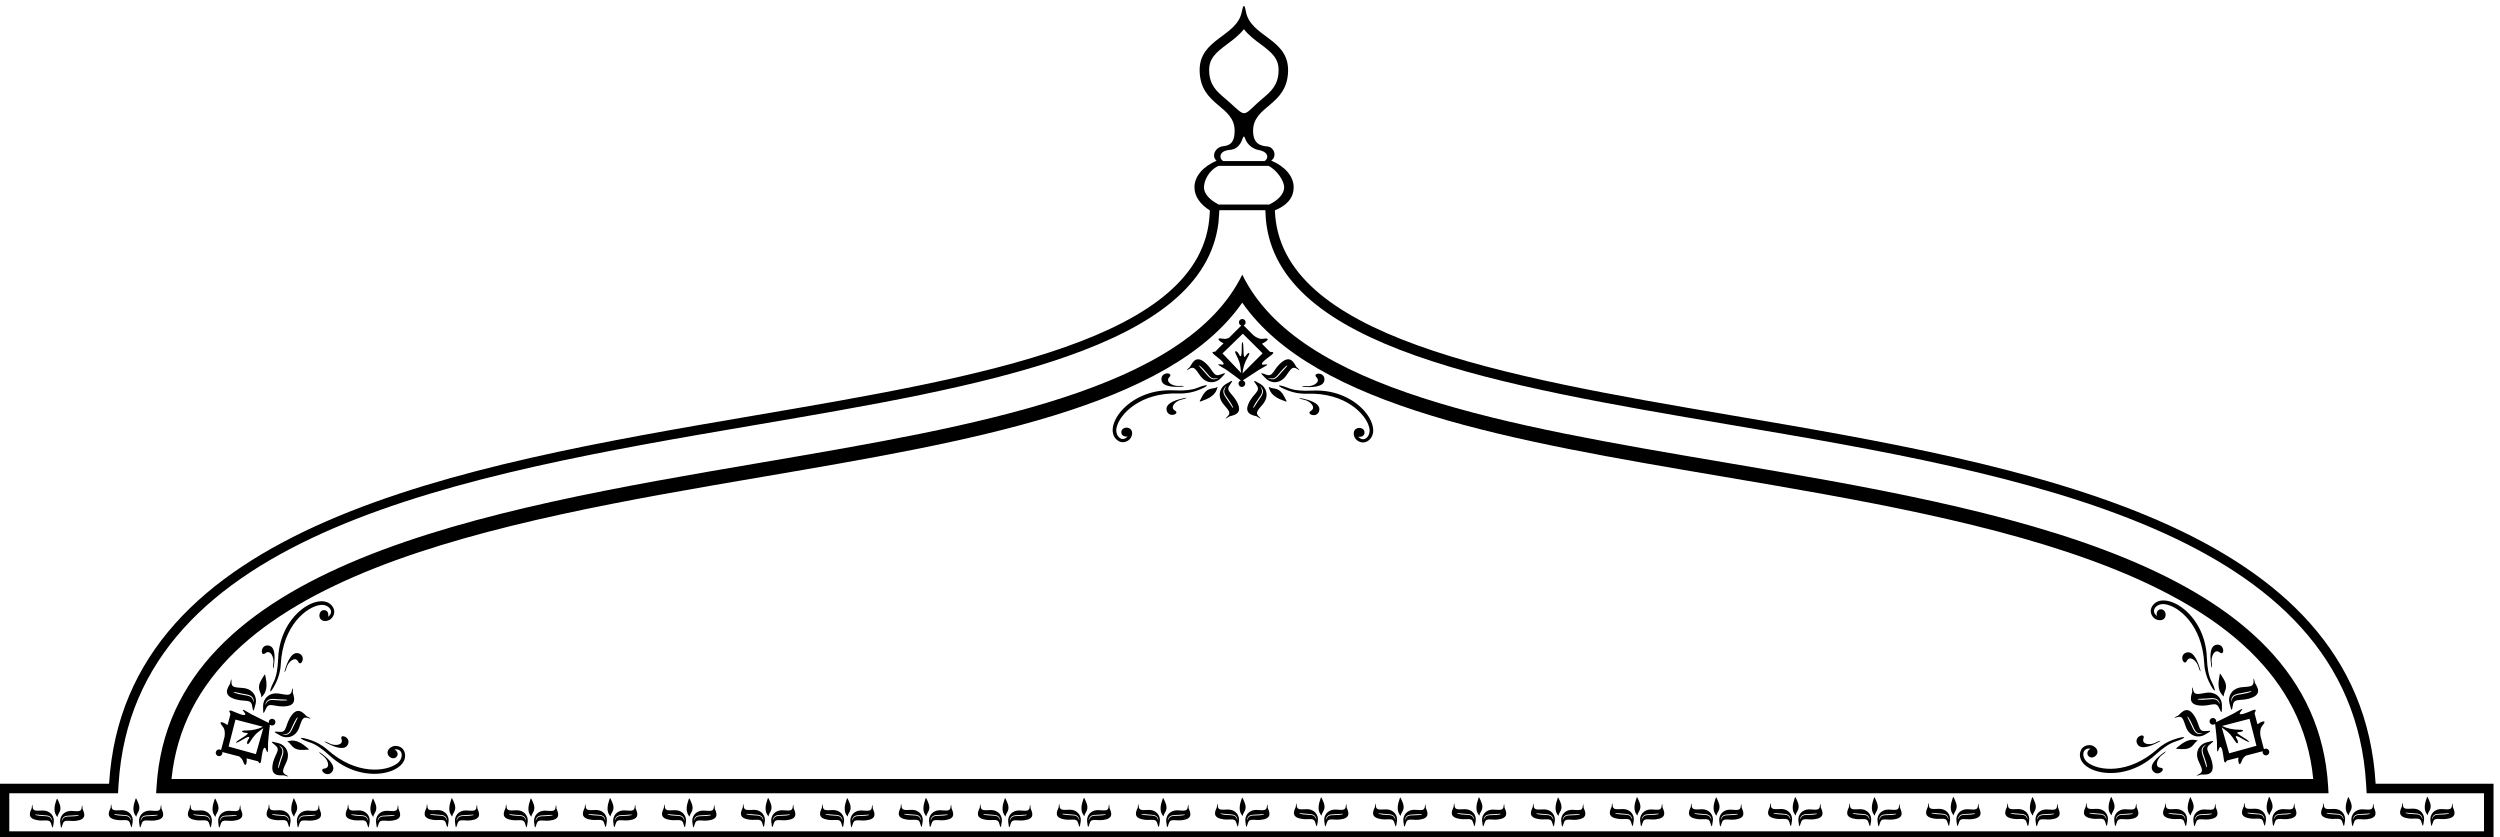 <?xml version="1.0" encoding="UTF-8" standalone="no"?>
<svg xmlns:inkscape="http://www.inkscape.org/namespaces/inkscape" xmlns:sodipodi="http://sodipodi.sourceforge.net/DTD/sodipodi-0.dtd" xmlns="http://www.w3.org/2000/svg" xmlns:svg="http://www.w3.org/2000/svg" version="1.1" id="svg1" width="760.486" height="254.604" viewBox="0 0 760.486 254.604">
  <defs id="defs1"></defs>
  <g id="g1" transform="translate(-26.757,-335.032)">
    <path id="path1" d="m 5526.05,3621.95 c -29.78,512.03 -748.38,633.98 -1382.39,741.57 -498.29,84.56 -972.21,165.03 -1101.16,429.12 C 2912.97,4528.59 2439.58,4447.73 1941.61,4362.7 1308.36,4254.57 590.617,4132 559.246,3621.59 l -0.926,-15.08 h 4968.63 c -0.35,6.06 -0.9,15.44 -0.9,15.44 z m -4932.585,17.19 c 47.344,468.29 740.795,586.74 1353.645,691.4 476.5,81.36 928.19,158.5 1095.34,398.07 166.75,-239.6 618.84,-316.33 1095.75,-397.27 613.77,-104.15 1308.28,-222.05 1353.73,-692.2 H 593.465" style="fill:#000000;fill-opacity:1;fill-rule:nonzero;stroke:none" transform="matrix(0.133,0,0,-0.133,0,1056)"></path>
    <path id="path2" d="m 5634.65,3628.27 c -34.65,595.76 -797.64,727.93 -1472.79,842.5 -532.03,90.28 -1034.86,180.12 -1044.77,469.01 21.91,8.71 42.92,24.6 42.92,52.65 0,25.55 -20.41,48.02 -51.27,61.08 14.33,10.24 5.97,31.03 -8.6,32.28 -16.62,1.42 -32.92,6.39 -32.92,35.74 0,58.58 78.11,56.63 80.06,136.69 1.83,75.05 -86.45,77.9 -96.67,136.88 -2.98,17.17 -6.02,15.49 -9.1,-0.87 -10.94,-58.14 -98.34,-61.34 -96.52,-136.01 1.95,-80.06 80.06,-78.11 80.06,-136.69 0,-29.3 -13.18,-33.69 -26.36,-35.15 -18.53,-2.06 -27.41,-23.41 -14.95,-33.12 -30.51,-13.1 -50.64,-35.45 -50.64,-60.83 0,-20.82 13.59,-39.56 35.28,-52.87 -0.17,-3.09 -0.4,-7.24 -0.5,-9.25 C 2952.05,4645.59 2452.11,4560.23 1923.31,4469.93 1249.06,4354.79 487.168,4222.05 450.676,3628.27 h -250 V 3497.73 H 5904.32 v 130.54 z M 3014.07,5186.11 c -3.36,3.07 -6.74,5.96 -10,8.7 -19.6,16.52 -36.52,30.79 -37.34,63.94 -0.69,28.5 15.48,41.98 41.92,61.59 12.94,9.61 26.78,20.06 37.49,33.73 10.71,-13.66 24.53,-24.11 37.49,-33.73 26.43,-19.61 42.6,-33.09 41.91,-61.59 -0.81,-33.15 -17.74,-47.42 -37.34,-63.94 -3.91,-3.29 -8.01,-6.79 -12.04,-10.56 -31.78,-29.66 -26.54,-30.47 -62.09,1.86 z m -0.68,-108.17 c 12.71,0.63 23.75,7.61 29.91,26.33 0.62,1.89 2.36,4.69 3.42,4.57 0.03,0 1.58,-2.68 2.2,-4.57 4.81,-14.61 18.34,-24.18 29.91,-26.33 26.5,-4.47 23.21,-21.28 14.44,-25.58 h -94.32 c -8.76,4.3 -12.06,22.99 14.44,25.58 z m -58.53,-85.51 c 0,14.96 11.12,39.1 33.43,49.04 h 114.3 c 18.54,-9.26 35.67,-33.72 35.67,-49.04 0,-12.39 -9.51,-25.14 -25.72,-34.84 -1.69,-1.02 -9.44,-5.07 -9.44,-5.07 v 0.44 h -114.97 c -3.27,2.01 -8.37,5.14 -8.37,5.14 -15.83,9.71 -24.9,22.22 -24.9,34.33 z M 5882.57,3519.48 H 222.43 v 87.03 h 248.703 l 1.254,20.42 c 35.601,579.25 789.463,707.98 1454.583,821.55 527.47,90.07 1026.25,175.24 1061.11,463.4 0.43,3.51 1.37,17.8 2.03,28.17 h 105.22 c 0.32,-7.42 0.78,-17.55 1.06,-20.6 26.56,-294.45 529.69,-379.83 1061.83,-470.13 666.02,-113.03 1420.91,-241.13 1454.71,-822.32 l 1.19,-20.49 h 268.45 v -87.03" style="fill:#000000;fill-opacity:1;fill-rule:nonzero;stroke:none" transform="matrix(0.133,0,0,-0.133,0,1056)"></path>
    <path id="path3" d="m 2921.27,4577.09 c 11.01,7.25 14.78,-1.45 25.21,-15.93 14.29,-19.84 35.56,-16.84 46.08,-6.09 13.04,13.33 15.07,14.78 -1.17,8.7 -16.22,-6.09 -15.35,13.91 -37.09,30.13 -21.73,16.23 -28.97,-10.72 -32.16,-13.04 -3.19,-2.32 -11.88,-11.01 -0.87,-3.77 z m 31.59,0.29 c 11.59,-11.88 16.8,-24.34 28.1,-22.02 11.31,2.32 5.51,0 0.59,-1.45 -12.86,-3.78 -19.13,10.14 -30.14,21.16 -11.02,11.01 -10.14,14.2 1.45,2.31" style="fill:#000000;fill-opacity:1;fill-rule:nonzero;stroke:none" transform="matrix(0.133,0,0,-0.133,0,1056)"></path>
    <path id="path4" d="m 3013.3,4539.25 c 10.01,14.14 8.09,12.55 -8.12,3.33 -13.06,-7.44 -21.39,-27.24 -5.83,-46.11 11.35,-13.77 18.8,-19.63 9,-28.43 -9.81,-8.81 0.81,-2.61 3.86,-0.12 3.05,2.49 30.96,2.64 20.79,27.79 -10.16,25.15 -29.72,29.39 -19.7,43.54 z m 0.75,-41.55 c -7.85,13.45 -19.72,23.05 -12.79,34.52 2.65,4.4 6.37,9.42 1.25,-0.92 -5.11,-10.34 5.61,-18.56 14.15,-32.79 8.54,-14.23 5.24,-14.26 -2.61,-0.81" style="fill:#000000;fill-opacity:1;fill-rule:nonzero;stroke:none" transform="matrix(0.133,0,0,-0.133,0,1056)"></path>
    <path id="path5" d="m 2980.87,4533.61 c -8.21,-2.41 -19.81,0.48 -30.14,-19.41 -7.82,-15.07 -7.53,-12.76 1.74,-9.57 9.93,3.42 26.55,10.64 31.58,24.92 3.48,9.85 1.75,5.51 -3.18,4.06" style="fill:#000000;fill-opacity:1;fill-rule:nonzero;stroke:none" transform="matrix(0.133,0,0,-0.133,0,1056)"></path>
    <path id="path6" d="m 3097.59,4563.77 c -16.23,6.08 -14.2,4.63 -1.16,-8.7 10.51,-10.75 31.79,-13.75 46.07,6.09 10.44,14.48 14.2,23.18 25.21,15.93 11.02,-7.24 2.32,1.45 -0.86,3.77 -3.19,2.32 -10.44,29.27 -32.17,13.04 -21.73,-16.22 -20.86,-36.22 -37.09,-30.13 z m 38.54,13.61 c 11.59,11.89 12.46,8.7 1.45,-2.31 -11.01,-11.02 -17.28,-24.94 -30.14,-21.16 -4.92,1.45 -10.72,3.77 0.58,1.45 11.3,-2.32 16.52,10.14 28.11,22.02" style="fill:#000000;fill-opacity:1;fill-rule:nonzero;stroke:none" transform="matrix(0.133,0,0,-0.133,0,1056)"></path>
    <path id="path7" d="m 3083.8,4542.58 c -16.21,9.22 -18.12,10.81 -8.11,-3.33 10.01,-14.15 -9.55,-18.39 -19.71,-43.54 -10.16,-25.15 17.74,-25.3 20.79,-27.79 3.06,-2.49 13.68,-8.69 3.87,0.12 -9.81,8.8 -2.36,14.66 9,28.43 15.55,18.87 7.23,38.67 -5.84,46.11 z m -8.87,-44.88 c -7.84,-13.45 -11.15,-13.42 -2.61,0.81 8.54,14.23 19.27,22.45 14.15,32.79 -5.11,10.34 -1.4,5.32 1.26,0.92 6.92,-11.47 -4.95,-21.07 -12.8,-34.52" style="fill:#000000;fill-opacity:1;fill-rule:nonzero;stroke:none" transform="matrix(0.133,0,0,-0.133,0,1056)"></path>
    <path id="path8" d="m 3108.12,4533.61 c -4.93,1.45 -6.67,5.79 -3.19,-4.06 5.04,-14.28 21.65,-21.5 31.59,-24.92 9.27,-3.19 9.56,-5.5 1.73,9.57 -10.33,19.89 -21.93,17 -30.13,19.41" style="fill:#000000;fill-opacity:1;fill-rule:nonzero;stroke:none" transform="matrix(0.133,0,0,-0.133,0,1056)"></path>
    <path id="path9" d="m 2736.83,3575.79 c -0.92,-10.51 -8.24,-8.56 -22.51,-7.92 -19.54,0.88 -28.2,-13.97 -26.68,-25.9 1.9,-14.79 1.81,-16.79 6.04,-3.58 4.23,13.2 16.34,2.74 37.31,8.32 20.97,5.59 7.65,23.51 7.78,26.66 0.12,3.15 -1.02,12.92 -1.94,2.42 z m -15.49,-19.97 c -13.2,-1.38 -23.61,1.52 -27.76,-6.72 -4.15,-8.24 -2.74,-3.45 -1.2,0.36 4.01,9.94 15.85,6.97 28.23,8.42 12.37,1.44 13.94,-0.68 0.73,-2.06" style="fill:#000000;fill-opacity:1;fill-rule:nonzero;stroke:none" transform="matrix(0.133,0,0,-0.133,0,1056)"></path>
    <path id="path10" d="m 2646.93,3568.82 c -14.28,-0.29 -21.65,-2.06 -22.31,8.46 -0.66,10.52 -2.05,0.79 -1.99,-2.37 0.05,-3.15 -13.7,-20.73 7.12,-26.83 20.82,-6.1 33.19,4.07 37.1,-9.23 3.91,-13.3 3.86,-11.31 6.12,3.44 1.82,11.88 -6.49,26.94 -26.04,26.53 z m 20.28,-19.26 c -3.95,8.34 -14.42,5.68 -27.6,7.39 -13.16,1.69 -11.54,3.78 0.79,2.03 12.34,-1.74 24.25,0.94 28.02,-9.1 1.44,-3.84 2.74,-8.67 -1.21,-0.32" style="fill:#000000;fill-opacity:1;fill-rule:nonzero;stroke:none" transform="matrix(0.133,0,0,-0.133,0,1056)"></path>
    <path id="path11" d="m 2685.14,3586.83 c -5.58,12.39 -4.26,11.06 -6.87,3.65 -2.78,-7.92 -6.48,-21.93 -0.03,-32.18 4.46,-7.07 2.6,-3.82 4.13,-0.01 2.56,6.35 10.13,12.19 2.77,28.54" style="fill:#000000;fill-opacity:1;fill-rule:nonzero;stroke:none" transform="matrix(0.133,0,0,-0.133,0,1056)"></path>
    <path id="path12" d="m 2917.8,3575.31 c -0.92,-10.51 -8.25,-8.56 -22.51,-7.92 -19.54,0.88 -28.21,-13.96 -26.68,-25.89 1.89,-14.8 1.8,-16.79 6.03,-3.59 4.23,13.21 16.35,2.74 37.32,8.33 20.96,5.59 7.64,23.51 7.77,26.66 0.13,3.15 -1.02,12.92 -1.93,2.41 z m -15.49,-19.97 c -13.21,-1.38 -23.62,1.53 -27.77,-6.71 -4.15,-8.24 -2.73,-3.45 -1.2,0.35 4.01,9.95 15.86,6.98 28.23,8.42 12.38,1.45 13.95,-0.68 0.74,-2.06" style="fill:#000000;fill-opacity:1;fill-rule:nonzero;stroke:none" transform="matrix(0.133,0,0,-0.133,0,1056)"></path>
    <path id="path13" d="m 2827.89,3568.35 c -14.28,-0.3 -21.65,-2.06 -22.31,8.46 -0.66,10.52 -2.04,0.78 -1.99,-2.37 0.05,-3.15 -13.7,-20.74 7.12,-26.83 20.83,-6.1 33.2,4.07 37.11,-9.23 3.91,-13.31 3.86,-11.31 6.11,3.43 1.82,11.89 -6.48,26.94 -26.04,26.54 z m 20.29,-19.26 c -3.95,8.34 -14.43,5.68 -27.6,7.38 -13.17,1.7 -11.55,3.79 0.78,2.04 12.34,-1.74 24.26,0.94 28.02,-9.1 1.44,-3.85 2.75,-8.66 -1.2,-0.32" style="fill:#000000;fill-opacity:1;fill-rule:nonzero;stroke:none" transform="matrix(0.133,0,0,-0.133,0,1056)"></path>
    <path id="path14" d="m 2866.1,3586.36 c -5.57,12.39 -4.26,11.05 -6.86,3.66 -2.79,-7.93 -6.49,-21.95 -0.03,-32.19 4.46,-7.07 2.59,-3.83 4.13,-0.01 2.55,6.34 10.12,12.19 2.76,28.54" style="fill:#000000;fill-opacity:1;fill-rule:nonzero;stroke:none" transform="matrix(0.133,0,0,-0.133,0,1056)"></path>
    <path id="path15" d="m 2375.38,3575.48 c -0.92,-10.5 -8.24,-8.55 -22.51,-7.91 -19.53,0.87 -28.21,-13.97 -26.67,-25.9 1.89,-14.8 1.79,-16.79 6.03,-3.59 4.23,13.21 16.34,2.74 37.31,8.33 20.97,5.59 7.65,23.5 7.78,26.66 0.12,3.14 -1.02,12.91 -1.94,2.41 z m -15.49,-19.97 c -13.2,-1.38 -23.61,1.53 -27.76,-6.71 -4.15,-8.25 -2.74,-3.46 -1.2,0.35 4,9.95 15.85,6.98 28.23,8.42 12.37,1.45 13.94,-0.68 0.73,-2.06" style="fill:#000000;fill-opacity:1;fill-rule:nonzero;stroke:none" transform="matrix(0.133,0,0,-0.133,0,1056)"></path>
    <path id="path16" d="m 2285.48,3568.52 c -14.28,-0.3 -21.65,-2.07 -22.31,8.46 -0.67,10.52 -2.04,0.78 -1.99,-2.37 0.05,-3.15 -13.7,-20.74 7.12,-26.84 20.83,-6.09 33.19,4.07 37.1,-9.23 3.91,-13.3 3.86,-11.31 6.12,3.44 1.82,11.89 -6.49,26.94 -26.04,26.54 z m 20.28,-19.27 c -3.95,8.34 -14.42,5.69 -27.6,7.39 -13.16,1.7 -11.54,3.79 0.79,2.04 12.34,-1.75 24.25,0.94 28.02,-9.1 1.44,-3.85 2.74,-8.67 -1.21,-0.33" style="fill:#000000;fill-opacity:1;fill-rule:nonzero;stroke:none" transform="matrix(0.133,0,0,-0.133,0,1056)"></path>
    <path id="path17" d="m 2323.69,3586.53 c -5.58,12.39 -4.26,11.06 -6.87,3.65 -2.78,-7.93 -6.48,-21.94 -0.03,-32.18 4.46,-7.07 2.6,-3.83 4.13,-0.02 2.56,6.35 10.13,12.2 2.77,28.55" style="fill:#000000;fill-opacity:1;fill-rule:nonzero;stroke:none" transform="matrix(0.133,0,0,-0.133,0,1056)"></path>
    <path id="path18" d="m 2556.35,3575.01 c -0.92,-10.51 -8.24,-8.56 -22.51,-7.92 -19.54,0.88 -28.21,-13.97 -26.68,-25.89 1.89,-14.8 1.8,-16.79 6.03,-3.59 4.23,13.2 16.35,2.74 37.31,8.33 20.97,5.59 7.65,23.5 7.78,26.65 0.13,3.16 -1.02,12.92 -1.93,2.42 z m -15.49,-19.97 c -13.21,-1.38 -23.62,1.53 -27.77,-6.71 -4.15,-8.25 -2.73,-3.46 -1.2,0.35 4.01,9.95 15.86,6.97 28.23,8.42 12.38,1.45 13.94,-0.68 0.74,-2.06" style="fill:#000000;fill-opacity:1;fill-rule:nonzero;stroke:none" transform="matrix(0.133,0,0,-0.133,0,1056)"></path>
    <path id="path19" d="m 2466.44,3568.05 c -14.28,-0.3 -21.65,-2.07 -22.31,8.45 -0.66,10.53 -2.04,0.79 -1.99,-2.36 0.05,-3.16 -13.7,-20.74 7.12,-26.84 20.83,-6.1 33.2,4.08 37.11,-9.23 3.91,-13.3 3.86,-11.31 6.11,3.44 1.82,11.88 -6.48,26.94 -26.04,26.54 z m 20.29,-19.27 c -3.96,8.34 -14.43,5.69 -27.6,7.39 -13.17,1.7 -11.55,3.79 0.79,2.04 12.33,-1.75 24.25,0.93 28.01,-9.1 1.44,-3.85 2.75,-8.67 -1.2,-0.33" style="fill:#000000;fill-opacity:1;fill-rule:nonzero;stroke:none" transform="matrix(0.133,0,0,-0.133,0,1056)"></path>
    <path id="path20" d="m 2504.65,3586.06 c -5.58,12.38 -4.26,11.05 -6.86,3.65 -2.79,-7.93 -6.49,-21.94 -0.03,-32.19 4.45,-7.07 2.59,-3.82 4.13,-0.01 2.55,6.35 10.13,12.19 2.76,28.55" style="fill:#000000;fill-opacity:1;fill-rule:nonzero;stroke:none" transform="matrix(0.133,0,0,-0.133,0,1056)"></path>
    <path id="path21" d="m 2014.38,3575.47 c -0.92,-10.5 -8.24,-8.55 -22.51,-7.91 -19.54,0.87 -28.21,-13.97 -26.68,-25.9 1.9,-14.8 1.8,-16.79 6.03,-3.59 4.23,13.21 16.35,2.74 37.32,8.33 20.96,5.59 7.64,23.51 7.77,26.66 0.13,3.15 -1.02,12.92 -1.93,2.41 z m -15.49,-19.97 c -13.21,-1.37 -23.62,1.54 -27.77,-6.71 -4.15,-8.24 -2.73,-3.45 -1.19,0.35 4,9.95 15.85,6.98 28.22,8.42 12.38,1.45 13.94,-0.67 0.74,-2.06" style="fill:#000000;fill-opacity:1;fill-rule:nonzero;stroke:none" transform="matrix(0.133,0,0,-0.133,0,1056)"></path>
    <path id="path22" d="m 1924.47,3568.51 c -14.28,-0.3 -21.65,-2.06 -22.31,8.46 -0.66,10.52 -2.04,0.78 -1.99,-2.37 0.05,-3.15 -13.7,-20.74 7.12,-26.83 20.83,-6.1 33.19,4.07 37.1,-9.23 3.92,-13.31 3.87,-11.31 6.12,3.43 1.82,11.89 -6.48,26.94 -26.04,26.54 z m 20.29,-19.26 c -3.96,8.34 -14.43,5.68 -27.6,7.38 -13.17,1.7 -11.55,3.79 0.79,2.04 12.33,-1.74 24.25,0.94 28.01,-9.1 1.44,-3.84 2.75,-8.66 -1.2,-0.32" style="fill:#000000;fill-opacity:1;fill-rule:nonzero;stroke:none" transform="matrix(0.133,0,0,-0.133,0,1056)"></path>
    <path id="path23" d="m 1962.68,3586.52 c -5.57,12.39 -4.26,11.05 -6.86,3.66 -2.79,-7.93 -6.49,-21.95 -0.03,-32.19 4.46,-7.07 2.59,-3.83 4.12,-0.01 2.56,6.34 10.13,12.19 2.77,28.54" style="fill:#000000;fill-opacity:1;fill-rule:nonzero;stroke:none" transform="matrix(0.133,0,0,-0.133,0,1056)"></path>
    <path id="path24" d="m 2195.34,3575 c -0.91,-10.5 -8.24,-8.56 -22.51,-7.91 -19.54,0.87 -28.2,-13.98 -26.68,-25.9 1.9,-14.8 1.8,-16.79 6.03,-3.59 4.23,13.2 16.35,2.74 37.32,8.33 20.96,5.59 7.65,23.5 7.77,26.66 0.13,3.14 -1.01,12.91 -1.93,2.41 z m -15.49,-19.97 c -13.21,-1.38 -23.61,1.53 -27.76,-6.71 -4.16,-8.25 -2.73,-3.46 -1.2,0.35 4,9.95 15.85,6.97 28.23,8.42 12.37,1.45 13.94,-0.68 0.73,-2.06" style="fill:#000000;fill-opacity:1;fill-rule:nonzero;stroke:none" transform="matrix(0.133,0,0,-0.133,0,1056)"></path>
    <path id="path25" d="m 2105.44,3568.04 c -14.28,-0.3 -21.65,-2.07 -22.31,8.46 -0.67,10.52 -2.04,0.78 -2,-2.37 0.05,-3.15 -13.7,-20.74 7.13,-26.84 20.83,-6.09 33.19,4.07 37.1,-9.23 3.91,-13.3 3.86,-11.31 6.12,3.44 1.82,11.89 -6.49,26.94 -26.04,26.54 z m 20.28,-19.27 c -3.95,8.34 -14.43,5.69 -27.59,7.39 -13.17,1.7 -11.56,3.79 0.78,2.04 12.34,-1.75 24.25,0.94 28.02,-9.1 1.44,-3.85 2.74,-8.67 -1.21,-0.33" style="fill:#000000;fill-opacity:1;fill-rule:nonzero;stroke:none" transform="matrix(0.133,0,0,-0.133,0,1056)"></path>
    <path id="path26" d="m 2143.64,3586.05 c -5.57,12.38 -4.26,11.05 -6.86,3.65 -2.78,-7.93 -6.49,-21.94 -0.03,-32.18 4.46,-7.07 2.59,-3.83 4.13,-0.02 2.56,6.35 10.13,12.2 2.76,28.55" style="fill:#000000;fill-opacity:1;fill-rule:nonzero;stroke:none" transform="matrix(0.133,0,0,-0.133,0,1056)"></path>
    <path id="path27" d="m 1652.93,3575.17 c -0.92,-10.51 -8.24,-8.56 -22.51,-7.92 -19.54,0.88 -28.21,-13.96 -26.68,-25.89 1.9,-14.8 1.8,-16.79 6.03,-3.59 4.23,13.2 16.35,2.74 37.32,8.33 20.96,5.59 7.64,23.5 7.77,26.65 0.12,3.15 -1.02,12.93 -1.93,2.42 z m -15.49,-19.97 c -13.21,-1.38 -23.62,1.53 -27.77,-6.72 -4.15,-8.23 -2.73,-3.45 -1.19,0.36 4,9.95 15.85,6.97 28.22,8.42 12.37,1.45 13.94,-0.68 0.74,-2.06" style="fill:#000000;fill-opacity:1;fill-rule:nonzero;stroke:none" transform="matrix(0.133,0,0,-0.133,0,1056)"></path>
    <path id="path28" d="m 1563.02,3568.21 c -14.28,-0.3 -21.65,-2.07 -22.31,8.45 -0.66,10.53 -2.04,0.79 -1.99,-2.36 0.05,-3.16 -13.7,-20.74 7.12,-26.84 20.83,-6.1 33.2,4.07 37.11,-9.23 3.91,-13.3 3.86,-11.31 6.11,3.44 1.82,11.89 -6.49,26.94 -26.04,26.54 z m 20.28,-19.27 c -3.94,8.34 -14.42,5.69 -27.59,7.39 -13.17,1.7 -11.55,3.79 0.79,2.04 12.33,-1.75 24.25,0.93 28.01,-9.1 1.44,-3.85 2.75,-8.67 -1.21,-0.33" style="fill:#000000;fill-opacity:1;fill-rule:nonzero;stroke:none" transform="matrix(0.133,0,0,-0.133,0,1056)"></path>
    <path id="path29" d="m 1601.23,3586.22 c -5.57,12.39 -4.26,11.05 -6.86,3.65 -2.79,-7.93 -6.49,-21.94 -0.03,-32.19 4.46,-7.07 2.59,-3.82 4.12,-0.01 2.56,6.35 10.13,12.19 2.77,28.55" style="fill:#000000;fill-opacity:1;fill-rule:nonzero;stroke:none" transform="matrix(0.133,0,0,-0.133,0,1056)"></path>
    <path id="path30" d="m 1833.89,3574.7 c -0.92,-10.51 -8.24,-8.56 -22.51,-7.92 -19.54,0.88 -28.2,-13.97 -26.68,-25.9 1.9,-14.79 1.8,-16.79 6.03,-3.58 4.23,13.2 16.35,2.74 37.32,8.33 20.97,5.58 7.65,23.5 7.77,26.65 0.13,3.15 -1.02,12.92 -1.93,2.42 z m -15.49,-19.97 c -13.2,-1.38 -23.61,1.53 -27.76,-6.71 -4.16,-8.25 -2.74,-3.46 -1.2,0.35 4,9.94 15.85,6.97 28.22,8.42 12.38,1.44 13.95,-0.68 0.74,-2.06" style="fill:#000000;fill-opacity:1;fill-rule:nonzero;stroke:none" transform="matrix(0.133,0,0,-0.133,0,1056)"></path>
    <path id="path31" d="m 1743.98,3567.73 c -14.27,-0.29 -21.64,-2.06 -22.3,8.46 -0.66,10.53 -2.05,0.79 -2,-2.37 0.05,-3.14 -13.7,-20.73 7.13,-26.83 20.82,-6.1 33.19,4.07 37.1,-9.23 3.91,-13.3 3.86,-11.31 6.12,3.44 1.81,11.89 -6.49,26.94 -26.05,26.53 z m 20.29,-19.26 c -3.95,8.34 -14.43,5.69 -27.59,7.39 -13.18,1.7 -11.55,3.78 0.78,2.04 12.34,-1.75 24.25,0.93 28.02,-9.1 1.43,-3.85 2.74,-8.67 -1.21,-0.33" style="fill:#000000;fill-opacity:1;fill-rule:nonzero;stroke:none" transform="matrix(0.133,0,0,-0.133,0,1056)"></path>
    <path id="path32" d="m 1782.2,3585.75 c -5.58,12.38 -4.27,11.05 -6.87,3.65 -2.78,-7.93 -6.49,-21.94 -0.03,-32.19 4.46,-7.07 2.59,-3.82 4.13,-0.01 2.55,6.35 10.13,12.19 2.77,28.55" style="fill:#000000;fill-opacity:1;fill-rule:nonzero;stroke:none" transform="matrix(0.133,0,0,-0.133,0,1056)"></path>
    <path id="path33" d="m 1290.96,3575 c -0.91,-10.5 -8.24,-8.56 -22.51,-7.91 -19.54,0.87 -28.2,-13.98 -26.68,-25.9 1.9,-14.8 1.8,-16.79 6.03,-3.59 4.24,13.2 16.36,2.74 37.32,8.33 20.97,5.59 7.65,23.5 7.77,26.66 0.13,3.14 -1.01,12.91 -1.93,2.41 z m -15.49,-19.97 c -13.2,-1.38 -23.61,1.53 -27.76,-6.71 -4.16,-8.25 -2.73,-3.46 -1.2,0.35 4.01,9.95 15.85,6.97 28.23,8.42 12.37,1.45 13.94,-0.68 0.73,-2.06" style="fill:#000000;fill-opacity:1;fill-rule:nonzero;stroke:none" transform="matrix(0.133,0,0,-0.133,0,1056)"></path>
    <path id="path34" d="m 1201.06,3568.04 c -14.28,-0.3 -21.65,-2.07 -22.31,8.46 -0.66,10.52 -2.04,0.78 -2,-2.37 0.06,-3.15 -13.7,-20.74 7.13,-26.84 20.83,-6.09 33.19,4.07 37.1,-9.23 3.91,-13.3 3.86,-11.31 6.12,3.44 1.82,11.89 -6.49,26.94 -26.04,26.54 z m 20.28,-19.27 c -3.95,8.34 -14.43,5.69 -27.59,7.39 -13.17,1.7 -11.55,3.79 0.78,2.04 12.34,-1.75 24.26,0.94 28.02,-9.1 1.44,-3.85 2.74,-8.67 -1.21,-0.33" style="fill:#000000;fill-opacity:1;fill-rule:nonzero;stroke:none" transform="matrix(0.133,0,0,-0.133,0,1056)"></path>
    <path id="path35" d="m 1239.27,3586.05 c -5.58,12.38 -4.27,11.05 -6.87,3.65 -2.78,-7.93 -6.49,-21.94 -0.02,-32.18 4.45,-7.07 2.58,-3.83 4.12,-0.02 2.56,6.35 10.13,12.2 2.77,28.55" style="fill:#000000;fill-opacity:1;fill-rule:nonzero;stroke:none" transform="matrix(0.133,0,0,-0.133,0,1056)"></path>
    <path id="path36" d="m 1471.93,3574.53 c -0.92,-10.51 -8.25,-8.56 -22.52,-7.92 -19.53,0.88 -28.2,-13.97 -26.67,-25.9 1.9,-14.79 1.8,-16.78 6.03,-3.58 4.23,13.2 16.35,2.74 37.32,8.33 20.96,5.59 7.64,23.5 7.77,26.65 0.12,3.15 -1.02,12.92 -1.93,2.42 z m -15.49,-19.97 c -13.21,-1.38 -23.62,1.53 -27.77,-6.72 -4.15,-8.24 -2.73,-3.45 -1.2,0.36 4.01,9.94 15.86,6.97 28.23,8.42 12.37,1.45 13.94,-0.68 0.74,-2.06" style="fill:#000000;fill-opacity:1;fill-rule:nonzero;stroke:none" transform="matrix(0.133,0,0,-0.133,0,1056)"></path>
    <path id="path37" d="m 1382.02,3567.57 c -14.28,-0.3 -21.65,-2.07 -22.31,8.45 -0.66,10.53 -2.04,0.79 -1.99,-2.36 0.05,-3.16 -13.7,-20.74 7.12,-26.84 20.83,-6.1 33.2,4.07 37.11,-9.23 3.91,-13.3 3.86,-11.31 6.11,3.44 1.82,11.89 -6.49,26.94 -26.04,26.54 z m 20.28,-19.27 c -3.94,8.34 -14.42,5.69 -27.59,7.39 -13.17,1.7 -11.55,3.79 0.79,2.04 12.33,-1.75 24.25,0.93 28.01,-9.1 1.44,-3.85 2.75,-8.67 -1.21,-0.33" style="fill:#000000;fill-opacity:1;fill-rule:nonzero;stroke:none" transform="matrix(0.133,0,0,-0.133,0,1056)"></path>
    <path id="path38" d="m 1420.23,3585.58 c -5.57,12.38 -4.26,11.05 -6.86,3.65 -2.79,-7.93 -6.49,-21.94 -0.03,-32.19 4.46,-7.07 2.59,-3.82 4.12,-0.01 2.56,6.35 10.13,12.19 2.77,28.55" style="fill:#000000;fill-opacity:1;fill-rule:nonzero;stroke:none" transform="matrix(0.133,0,0,-0.133,0,1056)"></path>
    <path id="path39" d="m 929.512,3574.7 c -0.914,-10.51 -8.242,-8.56 -22.512,-7.92 -19.535,0.88 -28.203,-13.97 -26.676,-25.9 1.895,-14.79 1.801,-16.79 6.031,-3.58 4.235,13.2 16.348,2.74 37.317,8.33 20.965,5.58 7.644,23.5 7.773,26.65 0.125,3.15 -1.015,12.92 -1.933,2.42 z m -15.489,-19.97 c -13.207,-1.38 -23.617,1.53 -27.765,-6.71 -4.153,-8.25 -2.735,-3.46 -1.199,0.35 4.004,9.94 15.855,6.97 28.226,8.42 12.375,1.44 13.945,-0.68 0.738,-2.06" style="fill:#000000;fill-opacity:1;fill-rule:nonzero;stroke:none" transform="matrix(0.133,0,0,-0.133,0,1056)"></path>
    <path id="path40" d="m 839.609,3567.73 c -14.281,-0.29 -21.652,-2.06 -22.312,8.46 -0.66,10.53 -2.039,0.79 -1.992,-2.37 0.05,-3.15 -13.7,-20.73 7.125,-26.83 20.828,-6.1 33.195,4.07 37.101,-9.23 3.91,-13.3 3.864,-11.31 6.117,3.44 1.817,11.89 -6.488,26.94 -26.039,26.53 z m 20.282,-19.26 c -3.95,8.34 -14.426,5.69 -27.594,7.39 -13.168,1.7 -11.551,3.78 0.785,2.04 12.336,-1.75 24.254,0.93 28.016,-9.1 1.441,-3.85 2.746,-8.67 -1.207,-0.33" style="fill:#000000;fill-opacity:1;fill-rule:nonzero;stroke:none" transform="matrix(0.133,0,0,-0.133,0,1056)"></path>
    <path id="path41" d="m 877.816,3585.75 c -5.574,12.38 -4.261,11.05 -6.863,3.65 -2.785,-7.93 -6.488,-21.94 -0.031,-32.19 4.461,-7.07 2.594,-3.82 4.129,-0.01 2.554,6.35 10.129,12.19 2.765,28.55" style="fill:#000000;fill-opacity:1;fill-rule:nonzero;stroke:none" transform="matrix(0.133,0,0,-0.133,0,1056)"></path>
    <path id="path42" d="m 1110.48,3574.22 c -0.92,-10.5 -8.25,-8.55 -22.52,-7.91 -19.53,0.88 -28.2,-13.97 -26.67,-25.9 1.89,-14.8 1.8,-16.79 6.03,-3.59 4.23,13.21 16.35,2.74 37.32,8.33 20.96,5.59 7.64,23.51 7.77,26.66 0.13,3.15 -1.02,12.92 -1.93,2.41 z m -15.49,-19.96 c -13.21,-1.38 -23.61,1.53 -27.77,-6.72 -4.15,-8.24 -2.73,-3.45 -1.2,0.36 4.01,9.94 15.86,6.97 28.23,8.42 12.38,1.45 13.95,-0.68 0.74,-2.06" style="fill:#000000;fill-opacity:1;fill-rule:nonzero;stroke:none" transform="matrix(0.133,0,0,-0.133,0,1056)"></path>
    <path id="path43" d="m 1020.57,3567.26 c -14.28,-0.29 -21.648,-2.06 -22.308,8.46 -0.664,10.52 -2.039,0.79 -1.992,-2.37 0.05,-3.15 -13.7,-20.74 7.12,-26.83 20.83,-6.1 33.2,4.07 37.11,-9.23 3.91,-13.31 3.86,-11.31 6.11,3.43 1.82,11.89 -6.48,26.94 -26.04,26.54 z m 20.29,-19.26 c -3.96,8.34 -14.43,5.68 -27.6,7.38 -13.17,1.71 -11.55,3.79 0.79,2.05 12.33,-1.75 24.25,0.93 28.01,-9.11 1.44,-3.84 2.74,-8.66 -1.2,-0.32" style="fill:#000000;fill-opacity:1;fill-rule:nonzero;stroke:none" transform="matrix(0.133,0,0,-0.133,0,1056)"></path>
    <path id="path44" d="m 1058.78,3585.27 c -5.57,12.39 -4.26,11.06 -6.86,3.66 -2.79,-7.93 -6.49,-21.95 -0.03,-32.19 4.46,-7.07 2.59,-3.82 4.13,-0.01 2.55,6.34 10.12,12.19 2.76,28.54" style="fill:#000000;fill-opacity:1;fill-rule:nonzero;stroke:none" transform="matrix(0.133,0,0,-0.133,0,1056)"></path>
    <path id="path45" d="m 568.508,3574.69 c -0.918,-10.51 -8.242,-8.56 -22.512,-7.92 -19.539,0.88 -28.207,-13.97 -26.676,-25.89 1.895,-14.8 1.797,-16.79 6.032,-3.59 4.23,13.2 16.347,2.74 37.312,8.33 20.969,5.59 7.649,23.5 7.774,26.65 0.128,3.16 -1.012,12.92 -1.93,2.42 z m -15.488,-19.97 c -13.207,-1.38 -23.618,1.53 -27.77,-6.71 -4.148,-8.25 -2.73,-3.46 -1.195,0.35 4.004,9.94 15.851,6.97 28.226,8.42 12.375,1.45 13.946,-0.68 0.739,-2.06" style="fill:#000000;fill-opacity:1;fill-rule:nonzero;stroke:none" transform="matrix(0.133,0,0,-0.133,0,1056)"></path>
    <path id="path46" d="m 478.602,3567.73 c -14.282,-0.3 -21.649,-2.07 -22.313,8.45 -0.66,10.53 -2.039,0.79 -1.988,-2.36 0.051,-3.16 -13.699,-20.74 7.125,-26.84 20.824,-6.1 33.191,4.07 37.101,-9.23 3.911,-13.3 3.86,-11.31 6.114,3.44 1.82,11.88 -6.485,26.94 -26.039,26.54 z m 20.285,-19.27 c -3.953,8.34 -14.426,5.69 -27.598,7.39 -13.168,1.7 -11.547,3.79 0.785,2.04 12.336,-1.75 24.254,0.93 28.016,-9.1 1.441,-3.85 2.746,-8.67 -1.203,-0.33" style="fill:#000000;fill-opacity:1;fill-rule:nonzero;stroke:none" transform="matrix(0.133,0,0,-0.133,0,1056)"></path>
    <path id="path47" d="m 516.813,3585.74 c -5.575,12.38 -4.266,11.05 -6.868,3.65 -2.785,-7.93 -6.488,-21.94 -0.027,-32.19 4.461,-7.07 2.594,-3.82 4.129,-0.01 2.555,6.35 10.129,12.19 2.766,28.55" style="fill:#000000;fill-opacity:1;fill-rule:nonzero;stroke:none" transform="matrix(0.133,0,0,-0.133,0,1056)"></path>
    <path id="path48" d="m 749.473,3574.21 c -0.918,-10.5 -8.243,-8.55 -22.512,-7.91 -19.539,0.88 -28.207,-13.97 -26.68,-25.9 1.899,-14.79 1.801,-16.79 6.032,-3.58 4.234,13.2 16.347,2.73 37.316,8.32 20.969,5.59 7.648,23.51 7.773,26.66 0.125,3.15 -1.015,12.92 -1.929,2.41 z m -15.493,-19.96 c -13.207,-1.38 -23.613,1.53 -27.765,-6.72 -4.152,-8.24 -2.731,-3.45 -1.195,0.36 4.003,9.94 15.851,6.97 28.226,8.42 12.375,1.44 13.942,-0.68 0.734,-2.06" style="fill:#000000;fill-opacity:1;fill-rule:nonzero;stroke:none" transform="matrix(0.133,0,0,-0.133,0,1056)"></path>
    <path id="path49" d="m 659.566,3567.25 c -14.281,-0.29 -21.648,-2.06 -22.312,8.46 -0.66,10.52 -2.039,0.79 -1.988,-2.37 0.047,-3.15 -13.703,-20.73 7.121,-26.83 20.828,-6.1 33.191,4.07 37.101,-9.23 3.914,-13.3 3.864,-11.31 6.117,3.43 1.821,11.9 -6.484,26.95 -26.039,26.54 z m 20.286,-19.26 c -3.954,8.34 -14.426,5.69 -27.598,7.39 -13.168,1.7 -11.547,3.78 0.785,2.04 12.336,-1.75 24.254,0.93 28.016,-9.1 1.441,-3.85 2.746,-8.67 -1.203,-0.33" style="fill:#000000;fill-opacity:1;fill-rule:nonzero;stroke:none" transform="matrix(0.133,0,0,-0.133,0,1056)"></path>
    <path id="path50" d="m 697.777,3585.27 c -5.578,12.38 -4.265,11.05 -6.867,3.65 -2.781,-7.93 -6.488,-21.94 -0.027,-32.19 4.457,-7.07 2.594,-3.82 4.129,-0.01 2.554,6.35 10.125,12.19 2.765,28.55" style="fill:#000000;fill-opacity:1;fill-rule:nonzero;stroke:none" transform="matrix(0.133,0,0,-0.133,0,1056)"></path>
    <path id="path51" d="m 388.02,3573.91 c -0.915,-10.5 -8.239,-8.55 -22.508,-7.91 -19.539,0.88 -28.207,-13.97 -26.68,-25.9 1.898,-14.8 1.801,-16.79 6.031,-3.58 4.231,13.2 16.352,2.73 37.317,8.32 20.965,5.59 7.648,23.51 7.773,26.66 0.125,3.15 -1.015,12.92 -1.933,2.41 z m -15.489,-19.96 c -13.207,-1.38 -23.613,1.52 -27.765,-6.72 -4.153,-8.24 -2.731,-3.46 -1.2,0.36 4.008,9.94 15.856,6.96 28.231,8.41 12.371,1.45 13.941,-0.68 0.734,-2.05" style="fill:#000000;fill-opacity:1;fill-rule:nonzero;stroke:none" transform="matrix(0.133,0,0,-0.133,0,1056)"></path>
    <path id="path52" d="m 298.117,3566.95 c -14.281,-0.29 -21.652,-2.06 -22.312,8.46 -0.66,10.52 -2.039,0.79 -1.992,-2.37 0.05,-3.15 -13.7,-20.74 7.125,-26.83 20.824,-6.1 33.195,4.07 37.105,-9.23 3.906,-13.31 3.859,-11.31 6.113,3.43 1.821,11.89 -6.484,26.94 -26.039,26.54 z m 20.281,-19.27 c -3.949,8.35 -14.425,5.69 -27.593,7.39 -13.172,1.7 -11.551,3.79 0.785,2.04 12.336,-1.75 24.254,0.94 28.015,-9.1 1.442,-3.85 2.747,-8.67 -1.207,-0.33" style="fill:#000000;fill-opacity:1;fill-rule:nonzero;stroke:none" transform="matrix(0.133,0,0,-0.133,0,1056)"></path>
    <path id="path53" d="m 336.324,3584.96 c -5.574,12.39 -4.261,11.06 -6.863,3.65 -2.785,-7.92 -6.488,-21.94 -0.027,-32.18 4.457,-7.07 2.589,-3.82 4.125,-0.02 2.558,6.35 10.129,12.2 2.765,28.55" style="fill:#000000;fill-opacity:1;fill-rule:nonzero;stroke:none" transform="matrix(0.133,0,0,-0.133,0,1056)"></path>
    <path id="path54" d="m 5759.99,3544.4 c 1.9,-14.8 1.8,-16.79 6.03,-3.59 4.23,13.21 16.35,2.74 37.32,8.33 20.96,5.59 7.64,23.5 7.77,26.66 0.13,3.15 -1.01,12.91 -1.93,2.41 -0.92,-10.5 -8.24,-8.56 -22.51,-7.91 -19.54,0.87 -28.21,-13.98 -26.68,-25.9 z m 4.74,7.48 c 4,9.95 15.85,6.98 28.22,8.42 12.38,1.45 13.94,-0.67 0.74,-2.05 -13.21,-1.39 -23.61,1.52 -27.77,-6.72 -4.15,-8.24 -2.73,-3.46 -1.19,0.35" style="fill:#000000;fill-opacity:1;fill-rule:nonzero;stroke:none" transform="matrix(0.133,0,0,-0.133,0,1056)"></path>
    <path id="path55" d="m 5702.1,3550.5 c 20.82,-6.09 33.19,4.08 37.1,-9.23 3.91,-13.3 3.86,-11.31 6.11,3.44 1.82,11.89 -6.48,26.94 -26.04,26.54 -14.28,-0.3 -21.64,-2.07 -22.31,8.46 -0.66,10.52 -2.04,0.79 -1.99,-2.37 0.05,-3.15 -13.7,-20.74 7.13,-26.84 z m 10.65,10.91 c 12.34,-1.75 24.25,0.94 28.01,-9.1 1.45,-3.85 2.75,-8.67 -1.2,-0.33 -3.95,8.34 -14.43,5.69 -27.6,7.39 -13.17,1.7 -11.55,3.79 0.79,2.04" style="fill:#000000;fill-opacity:1;fill-rule:nonzero;stroke:none" transform="matrix(0.133,0,0,-0.133,0,1056)"></path>
    <path id="path56" d="m 5754.72,3560.71 c 2.55,6.35 10.13,12.2 2.76,28.55 -5.57,12.38 -4.26,11.05 -6.86,3.65 -2.78,-7.93 -6.49,-21.94 -0.03,-32.18 4.46,-7.07 2.59,-3.83 4.13,-0.02" style="fill:#000000;fill-opacity:1;fill-rule:nonzero;stroke:none" transform="matrix(0.133,0,0,-0.133,0,1056)"></path>
    <path id="path57" d="m 5447.54,3578.07 c -0.92,-10.5 -8.24,-8.55 -22.51,-7.91 -19.54,0.88 -28.21,-13.97 -26.68,-25.9 1.9,-14.8 1.8,-16.79 6.03,-3.58 4.23,13.2 16.35,2.74 37.32,8.32 20.96,5.59 7.64,23.51 7.77,26.66 0.12,3.15 -1.02,12.92 -1.93,2.41 z m -15.49,-19.96 c -13.21,-1.38 -23.62,1.53 -27.77,-6.72 -4.15,-8.24 -2.73,-3.45 -1.19,0.36 4,9.94 15.85,6.97 28.22,8.42 12.38,1.45 13.94,-0.68 0.74,-2.06" style="fill:#000000;fill-opacity:1;fill-rule:nonzero;stroke:none" transform="matrix(0.133,0,0,-0.133,0,1056)"></path>
    <path id="path58" d="m 5357.63,3571.11 c -14.28,-0.29 -21.65,-2.06 -22.31,8.46 -0.66,10.53 -2.04,0.79 -1.99,-2.36 0.05,-3.16 -13.7,-20.75 7.12,-26.84 20.83,-6.1 33.2,4.07 37.11,-9.23 3.91,-13.3 3.86,-11.31 6.11,3.44 1.82,11.88 -6.48,26.94 -26.04,26.53 z m 20.28,-19.26 c -3.95,8.34 -14.42,5.69 -27.59,7.38 -13.17,1.71 -11.55,3.79 0.79,2.05 12.33,-1.75 24.25,0.93 28.01,-9.1 1.44,-3.85 2.75,-8.67 -1.21,-0.33" style="fill:#000000;fill-opacity:1;fill-rule:nonzero;stroke:none" transform="matrix(0.133,0,0,-0.133,0,1056)"></path>
    <path id="path59" d="m 5395.84,3589.13 c -5.57,12.38 -4.26,11.05 -6.86,3.65 -2.78,-7.93 -6.49,-21.94 -0.03,-32.19 4.46,-7.07 2.59,-3.82 4.13,-0.01 2.55,6.35 10.12,12.19 2.76,28.55" style="fill:#000000;fill-opacity:1;fill-rule:nonzero;stroke:none" transform="matrix(0.133,0,0,-0.133,0,1056)"></path>
    <path id="path60" d="m 5579.31,3543.79 c 1.9,-14.79 1.8,-16.79 6.03,-3.58 4.23,13.2 16.35,2.74 37.32,8.32 20.97,5.59 7.64,23.51 7.77,26.66 0.13,3.15 -1.01,12.92 -1.93,2.41 -0.91,-10.5 -8.24,-8.55 -22.51,-7.91 -19.54,0.88 -28.2,-13.97 -26.68,-25.9 z m 33.7,13.85 c -13.21,-1.38 -23.62,1.52 -27.76,-6.72 -4.16,-8.24 -2.74,-3.45 -1.2,0.36 4,9.94 15.85,6.97 28.22,8.42 12.38,1.44 13.95,-0.68 0.74,-2.06" style="fill:#000000;fill-opacity:1;fill-rule:nonzero;stroke:none" transform="matrix(0.133,0,0,-0.133,0,1056)"></path>
    <path id="path61" d="m 5538.6,3570.64 c -14.28,-0.29 -21.65,-2.06 -22.31,8.46 -0.66,10.53 -2.05,0.79 -2,-2.37 0.05,-3.15 -13.7,-20.74 7.13,-26.83 20.83,-6.1 33.19,4.07 37.1,-9.23 3.91,-13.3 3.86,-11.31 6.12,3.44 1.81,11.88 -6.49,26.94 -26.04,26.53 z m 20.28,-19.26 c -3.95,8.34 -14.43,5.68 -27.59,7.39 -13.17,1.69 -11.56,3.78 0.78,2.03 12.34,-1.74 24.25,0.94 28.02,-9.1 1.44,-3.84 2.74,-8.66 -1.21,-0.32" style="fill:#000000;fill-opacity:1;fill-rule:nonzero;stroke:none" transform="matrix(0.133,0,0,-0.133,0,1056)"></path>
    <path id="path62" d="m 5576.8,3588.65 c -5.57,12.39 -4.26,11.06 -6.86,3.65 -2.78,-7.92 -6.49,-21.94 -0.03,-32.18 4.46,-7.07 2.59,-3.82 4.13,-0.01 2.55,6.35 10.13,12.19 2.76,28.54" style="fill:#000000;fill-opacity:1;fill-rule:nonzero;stroke:none" transform="matrix(0.133,0,0,-0.133,0,1056)"></path>
    <path id="path63" d="m 5086.09,3577.77 c -0.92,-10.5 -8.25,-8.56 -22.52,-7.91 -19.53,0.87 -28.2,-13.97 -26.67,-25.9 1.9,-14.8 1.8,-16.79 6.03,-3.58 4.23,13.2 16.35,2.73 37.32,8.32 20.96,5.59 7.64,23.51 7.77,26.66 0.12,3.15 -1.02,12.92 -1.93,2.41 z m -15.49,-19.97 c -13.21,-1.37 -23.62,1.53 -27.77,-6.71 -4.15,-8.24 -2.73,-3.45 -1.2,0.36 4.01,9.94 15.86,6.97 28.23,8.41 12.37,1.45 13.94,-0.68 0.74,-2.06" style="fill:#000000;fill-opacity:1;fill-rule:nonzero;stroke:none" transform="matrix(0.133,0,0,-0.133,0,1056)"></path>
    <path id="path64" d="m 4996.18,3570.81 c -14.28,-0.29 -21.65,-2.06 -22.31,8.46 -0.66,10.52 -2.04,0.78 -1.99,-2.37 0.05,-3.15 -13.7,-20.74 7.12,-26.83 20.83,-6.1 33.2,4.07 37.11,-9.23 3.91,-13.31 3.86,-11.31 6.11,3.43 1.82,11.89 -6.49,26.94 -26.04,26.54 z m 20.28,-19.26 c -3.94,8.34 -14.42,5.68 -27.59,7.38 -13.17,1.7 -11.55,3.79 0.79,2.04 12.33,-1.74 24.25,0.94 28.01,-9.1 1.44,-3.85 2.75,-8.66 -1.21,-0.32" style="fill:#000000;fill-opacity:1;fill-rule:nonzero;stroke:none" transform="matrix(0.133,0,0,-0.133,0,1056)"></path>
    <path id="path65" d="m 5034.39,3588.82 c -5.57,12.39 -4.26,11.06 -6.86,3.66 -2.79,-7.93 -6.49,-21.94 -0.03,-32.19 4.46,-7.07 2.59,-3.83 4.13,-0.01 2.55,6.35 10.12,12.19 2.76,28.54" style="fill:#000000;fill-opacity:1;fill-rule:nonzero;stroke:none" transform="matrix(0.133,0,0,-0.133,0,1056)"></path>
    <path id="path66" d="m 5267.05,3577.3 c -0.92,-10.5 -8.24,-8.56 -22.51,-7.91 -19.54,0.87 -28.2,-13.97 -26.68,-25.9 1.9,-14.8 1.8,-16.79 6.03,-3.59 4.24,13.21 16.35,2.74 37.32,8.33 20.97,5.59 7.65,23.5 7.77,26.66 0.13,3.15 -1.02,12.91 -1.93,2.41 z m -15.49,-19.97 c -13.2,-1.38 -23.61,1.53 -27.76,-6.71 -4.16,-8.24 -2.74,-3.46 -1.2,0.35 4,9.95 15.85,6.98 28.22,8.42 12.38,1.45 13.95,-0.68 0.74,-2.06" style="fill:#000000;fill-opacity:1;fill-rule:nonzero;stroke:none" transform="matrix(0.133,0,0,-0.133,0,1056)"></path>
    <path id="path67" d="m 5177.14,3570.34 c -14.27,-0.3 -21.64,-2.07 -22.3,8.46 -0.67,10.52 -2.05,0.78 -2,-2.37 0.05,-3.15 -13.7,-20.74 7.13,-26.84 20.82,-6.09 33.19,4.07 37.1,-9.23 3.91,-13.3 3.86,-11.31 6.12,3.44 1.81,11.89 -6.49,26.94 -26.05,26.54 z m 20.29,-19.27 c -3.95,8.34 -14.43,5.69 -27.6,7.39 -13.17,1.7 -11.54,3.79 0.79,2.04 12.33,-1.75 24.25,0.94 28.01,-9.1 1.45,-3.85 2.75,-8.67 -1.2,-0.33" style="fill:#000000;fill-opacity:1;fill-rule:nonzero;stroke:none" transform="matrix(0.133,0,0,-0.133,0,1056)"></path>
    <path id="path68" d="m 5215.36,3588.35 c -5.58,12.38 -4.27,11.05 -6.87,3.65 -2.78,-7.93 -6.49,-21.94 -0.03,-32.18 4.46,-7.07 2.59,-3.83 4.13,-0.02 2.55,6.35 10.13,12.2 2.77,28.55" style="fill:#000000;fill-opacity:1;fill-rule:nonzero;stroke:none" transform="matrix(0.133,0,0,-0.133,0,1056)"></path>
    <path id="path69" d="m 4725.08,3577.77 c -0.92,-10.51 -8.24,-8.56 -22.51,-7.92 -19.54,0.88 -28.21,-13.97 -26.68,-25.9 1.9,-14.8 1.8,-16.79 6.04,-3.58 4.23,13.2 16.34,2.74 37.31,8.33 20.97,5.59 7.65,23.5 7.78,26.65 0.12,3.15 -1.02,12.92 -1.94,2.42 z m -15.49,-19.97 c -13.21,-1.38 -23.61,1.52 -27.77,-6.72 -4.15,-8.24 -2.73,-3.45 -1.19,0.36 4,9.94 15.85,6.97 28.23,8.42 12.37,1.44 13.94,-0.68 0.73,-2.06" style="fill:#000000;fill-opacity:1;fill-rule:nonzero;stroke:none" transform="matrix(0.133,0,0,-0.133,0,1056)"></path>
    <path id="path70" d="m 4635.18,3570.8 c -14.29,-0.29 -21.66,-2.06 -22.32,8.46 -0.66,10.53 -2.04,0.79 -1.98,-2.37 0.04,-3.15 -13.71,-20.74 7.12,-26.83 20.82,-6.1 33.19,4.07 37.1,-9.23 3.91,-13.31 3.86,-11.31 6.11,3.44 1.83,11.88 -6.48,26.94 -26.03,26.53 z m 20.28,-19.26 c -3.95,8.34 -14.42,5.68 -27.6,7.39 -13.16,1.7 -11.54,3.78 0.79,2.03 12.33,-1.74 24.25,0.94 28.01,-9.1 1.45,-3.84 2.75,-8.66 -1.2,-0.32" style="fill:#000000;fill-opacity:1;fill-rule:nonzero;stroke:none" transform="matrix(0.133,0,0,-0.133,0,1056)"></path>
    <path id="path71" d="m 4673.39,3588.81 c -5.58,12.39 -4.27,11.06 -6.87,3.66 -2.78,-7.93 -6.49,-21.95 -0.03,-32.19 4.46,-7.07 2.6,-3.82 4.13,-0.01 2.56,6.34 10.13,12.19 2.77,28.54" style="fill:#000000;fill-opacity:1;fill-rule:nonzero;stroke:none" transform="matrix(0.133,0,0,-0.133,0,1056)"></path>
    <path id="path72" d="m 4906.04,3577.29 c -0.91,-10.5 -8.24,-8.56 -22.5,-7.91 -19.54,0.87 -28.21,-13.97 -26.68,-25.9 1.89,-14.8 1.8,-16.79 6.03,-3.59 4.23,13.21 16.35,2.74 37.31,8.33 20.97,5.59 7.65,23.51 7.78,26.66 0.13,3.15 -1.02,12.92 -1.94,2.41 z m -15.49,-19.97 c -13.2,-1.37 -23.61,1.53 -27.76,-6.71 -4.15,-8.24 -2.73,-3.45 -1.2,0.35 4.01,9.95 15.86,6.98 28.23,8.42 12.38,1.45 13.94,-0.67 0.73,-2.06" style="fill:#000000;fill-opacity:1;fill-rule:nonzero;stroke:none" transform="matrix(0.133,0,0,-0.133,0,1056)"></path>
    <path id="path73" d="m 4816.14,3570.33 c -14.28,-0.29 -21.65,-2.06 -22.31,8.46 -0.66,10.52 -2.04,0.78 -1.99,-2.37 0.05,-3.15 -13.7,-20.74 7.12,-26.83 20.83,-6.1 33.19,4.07 37.1,-9.23 3.91,-13.31 3.87,-11.31 6.12,3.43 1.82,11.89 -6.49,26.94 -26.04,26.54 z m 20.28,-19.26 c -3.95,8.34 -14.42,5.68 -27.59,7.38 -13.17,1.7 -11.55,3.79 0.78,2.04 12.34,-1.74 24.26,0.94 28.02,-9.1 1.44,-3.85 2.75,-8.67 -1.21,-0.32" style="fill:#000000;fill-opacity:1;fill-rule:nonzero;stroke:none" transform="matrix(0.133,0,0,-0.133,0,1056)"></path>
    <path id="path74" d="m 4854.35,3588.34 c -5.58,12.39 -4.26,11.05 -6.87,3.66 -2.78,-7.93 -6.48,-21.95 -0.02,-32.19 4.45,-7.07 2.59,-3.83 4.13,-0.01 2.55,6.34 10.12,12.19 2.76,28.54" style="fill:#000000;fill-opacity:1;fill-rule:nonzero;stroke:none" transform="matrix(0.133,0,0,-0.133,0,1056)"></path>
    <path id="path75" d="m 4363.63,3577.46 c -0.92,-10.5 -8.24,-8.56 -22.51,-7.91 -19.54,0.87 -28.21,-13.98 -26.68,-25.9 1.9,-14.8 1.8,-16.79 6.03,-3.59 4.24,13.21 16.35,2.74 37.32,8.33 20.96,5.59 7.65,23.5 7.77,26.66 0.13,3.15 -1.01,12.91 -1.93,2.41 z m -15.49,-19.97 c -13.21,-1.38 -23.61,1.53 -27.76,-6.71 -4.16,-8.24 -2.74,-3.46 -1.2,0.35 4,9.95 15.85,6.98 28.23,8.42 12.37,1.45 13.94,-0.67 0.73,-2.06" style="fill:#000000;fill-opacity:1;fill-rule:nonzero;stroke:none" transform="matrix(0.133,0,0,-0.133,0,1056)"></path>
    <path id="path76" d="m 4273.73,3570.5 c -14.28,-0.3 -21.65,-2.07 -22.32,8.46 -0.66,10.52 -2.03,0.78 -1.98,-2.37 0.04,-3.15 -13.71,-20.74 7.12,-26.84 20.82,-6.09 33.19,4.07 37.1,-9.23 3.91,-13.3 3.86,-11.31 6.12,3.44 1.82,11.89 -6.49,26.94 -26.04,26.54 z m 20.28,-19.27 c -3.95,8.34 -14.42,5.69 -27.6,7.39 -13.16,1.7 -11.55,3.79 0.79,2.04 12.34,-1.75 24.25,0.94 28.01,-9.1 1.45,-3.85 2.75,-8.67 -1.2,-0.33" style="fill:#000000;fill-opacity:1;fill-rule:nonzero;stroke:none" transform="matrix(0.133,0,0,-0.133,0,1056)"></path>
    <path id="path77" d="m 4311.93,3588.51 c -5.57,12.38 -4.26,11.05 -6.86,3.65 -2.78,-7.93 -6.49,-21.94 -0.03,-32.18 4.46,-7.07 2.59,-3.83 4.13,-0.02 2.56,6.35 10.13,12.2 2.76,28.55" style="fill:#000000;fill-opacity:1;fill-rule:nonzero;stroke:none" transform="matrix(0.133,0,0,-0.133,0,1056)"></path>
    <path id="path78" d="m 4544.59,3576.99 c -0.91,-10.51 -8.24,-8.56 -22.5,-7.92 -19.54,0.88 -28.21,-13.96 -26.68,-25.89 1.89,-14.8 1.8,-16.79 6.03,-3.59 4.23,13.2 16.35,2.74 37.31,8.33 20.97,5.59 7.65,23.5 7.78,26.65 0.12,3.15 -1.02,12.92 -1.94,2.42 z m -15.48,-19.97 c -13.21,-1.38 -23.62,1.53 -27.77,-6.72 -4.15,-8.24 -2.73,-3.45 -1.2,0.36 4.01,9.95 15.86,6.97 28.23,8.42 12.37,1.45 13.94,-0.68 0.74,-2.06" style="fill:#000000;fill-opacity:1;fill-rule:nonzero;stroke:none" transform="matrix(0.133,0,0,-0.133,0,1056)"></path>
    <path id="path79" d="m 4454.69,3570.03 c -14.28,-0.3 -21.65,-2.07 -22.31,8.45 -0.66,10.53 -2.04,0.79 -1.99,-2.36 0.05,-3.16 -13.7,-20.74 7.12,-26.84 20.83,-6.1 33.19,4.07 37.1,-9.23 3.91,-13.3 3.87,-11.31 6.12,3.44 1.82,11.89 -6.48,26.94 -26.04,26.54 z m 20.28,-19.27 c -3.95,8.34 -14.42,5.69 -27.59,7.39 -13.17,1.7 -11.55,3.79 0.78,2.04 12.34,-1.75 24.26,0.94 28.02,-9.1 1.44,-3.85 2.74,-8.67 -1.21,-0.33" style="fill:#000000;fill-opacity:1;fill-rule:nonzero;stroke:none" transform="matrix(0.133,0,0,-0.133,0,1056)"></path>
    <path id="path80" d="m 4492.9,3588.04 c -5.58,12.39 -4.26,11.05 -6.86,3.65 -2.79,-7.93 -6.49,-21.94 -0.03,-32.19 4.45,-7.07 2.59,-3.82 4.12,-0.01 2.56,6.35 10.13,12.19 2.77,28.55" style="fill:#000000;fill-opacity:1;fill-rule:nonzero;stroke:none" transform="matrix(0.133,0,0,-0.133,0,1056)"></path>
    <path id="path81" d="m 4001.67,3577.29 c -0.92,-10.5 -8.24,-8.56 -22.51,-7.91 -19.54,0.87 -28.21,-13.97 -26.68,-25.9 1.9,-14.8 1.8,-16.79 6.03,-3.59 4.23,13.21 16.35,2.74 37.32,8.33 20.96,5.59 7.64,23.51 7.77,26.66 0.13,3.15 -1.02,12.92 -1.93,2.41 z m -15.49,-19.97 c -13.21,-1.37 -23.62,1.53 -27.77,-6.71 -4.15,-8.24 -2.73,-3.45 -1.2,0.35 4.01,9.95 15.86,6.98 28.23,8.42 12.38,1.45 13.95,-0.68 0.74,-2.06" style="fill:#000000;fill-opacity:1;fill-rule:nonzero;stroke:none" transform="matrix(0.133,0,0,-0.133,0,1056)"></path>
    <path id="path82" d="m 3911.76,3570.33 c -14.28,-0.29 -21.65,-2.06 -22.31,8.46 -0.66,10.52 -2.04,0.78 -1.99,-2.37 0.05,-3.15 -13.7,-20.74 7.13,-26.83 20.82,-6.1 33.19,4.07 37.1,-9.23 3.91,-13.31 3.86,-11.31 6.11,3.43 1.82,11.89 -6.48,26.94 -26.04,26.54 z m 20.29,-19.26 c -3.96,8.34 -14.43,5.68 -27.6,7.38 -13.17,1.7 -11.55,3.79 0.78,2.04 12.34,-1.74 24.26,0.94 28.02,-9.1 1.44,-3.85 2.75,-8.67 -1.2,-0.32" style="fill:#000000;fill-opacity:1;fill-rule:nonzero;stroke:none" transform="matrix(0.133,0,0,-0.133,0,1056)"></path>
    <path id="path83" d="m 3949.97,3588.34 c -5.58,12.39 -4.26,11.05 -6.86,3.66 -2.79,-7.93 -6.49,-21.95 -0.03,-32.19 4.46,-7.07 2.59,-3.83 4.13,-0.01 2.55,6.34 10.12,12.19 2.76,28.54" style="fill:#000000;fill-opacity:1;fill-rule:nonzero;stroke:none" transform="matrix(0.133,0,0,-0.133,0,1056)"></path>
    <path id="path84" d="m 4182.63,3576.82 c -0.92,-10.51 -8.24,-8.56 -22.51,-7.92 -19.54,0.88 -28.21,-13.97 -26.68,-25.89 1.9,-14.8 1.8,-16.79 6.03,-3.59 4.24,13.21 16.35,2.74 37.32,8.33 20.97,5.59 7.65,23.5 7.77,26.66 0.13,3.14 -1.01,12.91 -1.93,2.41 z m -15.49,-19.97 c -13.21,-1.38 -23.61,1.53 -27.76,-6.71 -4.16,-8.25 -2.74,-3.46 -1.2,0.35 4,9.95 15.85,6.97 28.23,8.42 12.37,1.45 13.94,-0.68 0.73,-2.06" style="fill:#000000;fill-opacity:1;fill-rule:nonzero;stroke:none" transform="matrix(0.133,0,0,-0.133,0,1056)"></path>
    <path id="path85" d="m 4092.73,3569.86 c -14.28,-0.3 -21.66,-2.07 -22.32,8.46 -0.66,10.52 -2.03,0.78 -1.99,-2.37 0.05,-3.15 -13.7,-20.74 7.13,-26.84 20.83,-6.09 33.19,4.07 37.1,-9.23 3.91,-13.3 3.86,-11.31 6.12,3.44 1.82,11.89 -6.49,26.94 -26.04,26.54 z m 20.28,-19.27 c -3.95,8.34 -14.43,5.69 -27.6,7.39 -13.16,1.7 -11.55,3.79 0.79,2.04 12.34,-1.75 24.25,0.94 28.01,-9.1 1.45,-3.85 2.75,-8.67 -1.2,-0.33" style="fill:#000000;fill-opacity:1;fill-rule:nonzero;stroke:none" transform="matrix(0.133,0,0,-0.133,0,1056)"></path>
    <path id="path86" d="m 4130.94,3587.87 c -5.58,12.38 -4.27,11.05 -6.87,3.65 -2.78,-7.93 -6.49,-21.94 -0.03,-32.18 4.46,-7.07 2.59,-3.83 4.13,-0.02 2.56,6.35 10.13,12.2 2.77,28.55" style="fill:#000000;fill-opacity:1;fill-rule:nonzero;stroke:none" transform="matrix(0.133,0,0,-0.133,0,1056)"></path>
    <path id="path87" d="m 3640.21,3576.99 c -0.91,-10.51 -8.24,-8.56 -22.5,-7.92 -19.54,0.88 -28.21,-13.96 -26.68,-25.89 1.9,-14.8 1.8,-16.79 6.03,-3.59 4.23,13.2 16.35,2.74 37.32,8.33 20.96,5.59 7.64,23.5 7.77,26.65 0.12,3.15 -1.02,12.92 -1.94,2.42 z m -15.48,-19.97 c -13.21,-1.38 -23.62,1.53 -27.77,-6.72 -4.15,-8.24 -2.73,-3.45 -1.19,0.36 4,9.95 15.85,6.97 28.22,8.42 12.37,1.45 13.94,-0.68 0.74,-2.06" style="fill:#000000;fill-opacity:1;fill-rule:nonzero;stroke:none" transform="matrix(0.133,0,0,-0.133,0,1056)"></path>
    <path id="path88" d="m 3550.31,3570.03 c -14.28,-0.3 -21.65,-2.07 -22.31,8.45 -0.66,10.53 -2.04,0.79 -1.99,-2.36 0.05,-3.16 -13.7,-20.74 7.12,-26.84 20.83,-6.1 33.19,4.07 37.11,-9.23 3.9,-13.3 3.86,-11.31 6.11,3.44 1.82,11.89 -6.48,26.94 -26.04,26.54 z m 20.28,-19.27 c -3.95,8.34 -14.42,5.69 -27.59,7.39 -13.17,1.7 -11.55,3.79 0.79,2.04 12.33,-1.75 24.25,0.94 28.01,-9.1 1.44,-3.85 2.75,-8.67 -1.21,-0.33" style="fill:#000000;fill-opacity:1;fill-rule:nonzero;stroke:none" transform="matrix(0.133,0,0,-0.133,0,1056)"></path>
    <path id="path89" d="m 3588.52,3588.04 c -5.57,12.38 -4.26,11.05 -6.86,3.65 -2.79,-7.93 -6.49,-21.94 -0.03,-32.19 4.46,-7.07 2.59,-3.82 4.12,-0.01 2.56,6.35 10.13,12.19 2.77,28.55" style="fill:#000000;fill-opacity:1;fill-rule:nonzero;stroke:none" transform="matrix(0.133,0,0,-0.133,0,1056)"></path>
    <path id="path90" d="m 3821.18,3576.52 c -0.91,-10.51 -8.24,-8.56 -22.51,-7.92 -19.54,0.88 -28.21,-13.97 -26.68,-25.9 1.9,-14.79 1.8,-16.79 6.03,-3.58 4.23,13.2 16.35,2.74 37.32,8.33 20.96,5.59 7.64,23.5 7.77,26.65 0.13,3.15 -1.01,12.92 -1.93,2.42 z m -15.49,-19.97 c -13.21,-1.38 -23.61,1.53 -27.76,-6.71 -4.16,-8.25 -2.74,-3.46 -1.2,0.35 4,9.94 15.85,6.97 28.23,8.42 12.37,1.44 13.94,-0.68 0.73,-2.06" style="fill:#000000;fill-opacity:1;fill-rule:nonzero;stroke:none" transform="matrix(0.133,0,0,-0.133,0,1056)"></path>
    <path id="path91" d="m 3731.28,3569.55 c -14.28,-0.29 -21.65,-2.06 -22.32,8.46 -0.66,10.53 -2.03,0.79 -1.99,-2.37 0.05,-3.15 -13.7,-20.73 7.13,-26.83 20.82,-6.1 33.19,4.07 37.1,-9.23 3.91,-13.3 3.86,-11.31 6.12,3.44 1.81,11.88 -6.49,26.94 -26.04,26.53 z m 20.28,-19.26 c -3.95,8.34 -14.43,5.69 -27.6,7.39 -13.16,1.7 -11.55,3.78 0.79,2.04 12.34,-1.75 24.25,0.93 28.02,-9.11 1.44,-3.84 2.74,-8.66 -1.21,-0.32" style="fill:#000000;fill-opacity:1;fill-rule:nonzero;stroke:none" transform="matrix(0.133,0,0,-0.133,0,1056)"></path>
    <path id="path92" d="m 3769.48,3587.57 c -5.57,12.38 -4.26,11.05 -6.86,3.65 -2.78,-7.93 -6.49,-21.94 -0.03,-32.19 4.46,-7.07 2.59,-3.82 4.13,-0.01 2.55,6.35 10.13,12.19 2.76,28.55" style="fill:#000000;fill-opacity:1;fill-rule:nonzero;stroke:none" transform="matrix(0.133,0,0,-0.133,0,1056)"></path>
    <path id="path93" d="m 3279.21,3576.98 c -0.92,-10.5 -8.24,-8.55 -22.51,-7.91 -19.54,0.87 -28.21,-13.97 -26.68,-25.9 1.9,-14.8 1.8,-16.79 6.03,-3.59 4.24,13.21 16.35,2.74 37.32,8.33 20.97,5.59 7.65,23.5 7.77,26.66 0.13,3.14 -1.01,12.91 -1.93,2.41 z m -15.49,-19.97 c -13.2,-1.38 -23.61,1.53 -27.76,-6.71 -4.16,-8.25 -2.74,-3.46 -1.2,0.35 4,9.95 15.85,6.98 28.22,8.42 12.38,1.45 13.95,-0.68 0.74,-2.06" style="fill:#000000;fill-opacity:1;fill-rule:nonzero;stroke:none" transform="matrix(0.133,0,0,-0.133,0,1056)"></path>
    <path id="path94" d="m 3189.3,3570.02 c -14.27,-0.3 -21.64,-2.07 -22.3,8.46 -0.66,10.52 -2.04,0.78 -2,-2.37 0.05,-3.15 -13.7,-20.74 7.13,-26.84 20.82,-6.09 33.19,4.07 37.1,-9.23 3.91,-13.3 3.86,-11.31 6.12,3.44 1.81,11.89 -6.49,26.94 -26.05,26.54 z m 20.29,-19.27 c -3.95,8.34 -14.43,5.69 -27.6,7.39 -13.17,1.7 -11.54,3.79 0.79,2.04 12.33,-1.75 24.25,0.94 28.02,-9.1 1.43,-3.85 2.74,-8.67 -1.21,-0.33" style="fill:#000000;fill-opacity:1;fill-rule:nonzero;stroke:none" transform="matrix(0.133,0,0,-0.133,0,1056)"></path>
    <path id="path95" d="m 3227.52,3588.03 c -5.58,12.38 -4.27,11.06 -6.87,3.65 -2.78,-7.93 -6.49,-21.94 -0.03,-32.18 4.46,-7.07 2.59,-3.83 4.13,-0.02 2.55,6.35 10.13,12.2 2.77,28.55" style="fill:#000000;fill-opacity:1;fill-rule:nonzero;stroke:none" transform="matrix(0.133,0,0,-0.133,0,1056)"></path>
    <path id="path96" d="m 3460.18,3576.51 c -0.92,-10.51 -8.25,-8.56 -22.52,-7.92 -19.53,0.88 -28.2,-13.96 -26.68,-25.89 1.9,-14.8 1.81,-16.79 6.04,-3.59 4.23,13.2 16.35,2.74 37.31,8.33 20.97,5.59 7.65,23.5 7.78,26.65 0.12,3.15 -1.02,12.92 -1.93,2.42 z m -15.49,-19.97 c -13.21,-1.38 -23.62,1.53 -27.77,-6.71 -4.15,-8.25 -2.73,-3.46 -1.2,0.35 4.01,9.95 15.85,6.97 28.23,8.42 12.37,1.45 13.94,-0.68 0.74,-2.06" style="fill:#000000;fill-opacity:1;fill-rule:nonzero;stroke:none" transform="matrix(0.133,0,0,-0.133,0,1056)"></path>
    <path id="path97" d="m 3370.27,3569.55 c -14.28,-0.3 -21.65,-2.07 -22.31,8.45 -0.66,10.53 -2.04,0.79 -1.99,-2.36 0.05,-3.16 -13.7,-20.74 7.12,-26.84 20.83,-6.1 33.2,4.08 37.11,-9.23 3.91,-13.3 3.85,-11.31 6.11,3.44 1.82,11.88 -6.49,26.94 -26.04,26.54 z m 20.28,-19.27 c -3.95,8.34 -14.42,5.69 -27.59,7.39 -13.17,1.7 -11.55,3.79 0.78,2.04 12.34,-1.75 24.26,0.93 28.02,-9.1 1.44,-3.85 2.74,-8.67 -1.21,-0.33" style="fill:#000000;fill-opacity:1;fill-rule:nonzero;stroke:none" transform="matrix(0.133,0,0,-0.133,0,1056)"></path>
    <path id="path98" d="m 3408.48,3587.56 c -5.57,12.38 -4.27,11.05 -6.86,3.65 -2.79,-7.93 -6.49,-21.94 -0.03,-32.19 4.45,-7.07 2.59,-3.82 4.12,-0.01 2.56,6.35 10.13,12.19 2.77,28.55" style="fill:#000000;fill-opacity:1;fill-rule:nonzero;stroke:none" transform="matrix(0.133,0,0,-0.133,0,1056)"></path>
    <path id="path99" d="m 3098.72,3576.2 c -0.91,-10.5 -8.24,-8.55 -22.51,-7.91 -19.53,0.88 -28.2,-13.97 -26.67,-25.9 1.89,-14.8 1.8,-16.79 6.03,-3.59 4.23,13.21 16.34,2.74 37.31,8.33 20.97,5.59 7.65,23.51 7.78,26.66 0.13,3.15 -1.02,12.92 -1.94,2.41 z m -15.49,-19.96 c -13.2,-1.38 -23.61,1.53 -27.76,-6.72 -4.15,-8.24 -2.73,-3.45 -1.2,0.36 4.01,9.94 15.86,6.97 28.23,8.42 12.38,1.44 13.94,-0.68 0.73,-2.06" style="fill:#000000;fill-opacity:1;fill-rule:nonzero;stroke:none" transform="matrix(0.133,0,0,-0.133,0,1056)"></path>
    <path id="path100" d="m 3008.82,3569.24 c -14.28,-0.29 -21.65,-2.06 -22.31,8.46 -0.66,10.53 -2.04,0.79 -1.99,-2.36 0.05,-3.16 -13.7,-20.75 7.12,-26.84 20.82,-6.1 33.2,4.07 37.1,-9.23 3.91,-13.31 3.87,-11.31 6.12,3.44 1.82,11.88 -6.48,26.93 -26.04,26.53 z m 20.28,-19.26 c -3.95,8.34 -14.42,5.68 -27.59,7.39 -13.17,1.7 -11.55,3.78 0.78,2.04 12.34,-1.75 24.26,0.93 28.02,-9.11 1.44,-3.84 2.74,-8.66 -1.21,-0.32" style="fill:#000000;fill-opacity:1;fill-rule:nonzero;stroke:none" transform="matrix(0.133,0,0,-0.133,0,1056)"></path>
    <path id="path101" d="m 3047.03,3587.25 c -5.58,12.39 -4.26,11.06 -6.87,3.66 -2.78,-7.93 -6.48,-21.95 -0.02,-32.19 4.45,-7.07 2.59,-3.82 4.12,-0.01 2.56,6.34 10.13,12.19 2.77,28.54" style="fill:#000000;fill-opacity:1;fill-rule:nonzero;stroke:none" transform="matrix(0.133,0,0,-0.133,0,1056)"></path>
    <path id="path102" d="m 2939.45,4533.61 c -12.58,-5.03 -30.44,-6.79 -54.16,-5.59 -107.17,5.37 -167.59,-90.28 -126.05,-115.81 11.93,-7.33 26.85,0.68 30.17,11.02 7.98,24.85 -26.69,24.53 -23.33,6.74 1,-5.27 6.94,-8.58 13.27,-7.38 0.35,0.06 0.69,0.14 1.02,0.24 -12.53,-15.14 -29.61,0.59 -25.44,19.8 6.68,30.75 54.38,81.41 142.92,78.26 16.58,-0.59 31.6,2.97 41.76,6.77 30.48,11.42 28.19,17.29 -0.16,5.95" style="fill:#000000;fill-opacity:1;fill-rule:nonzero;stroke:none" transform="matrix(0.133,0,0,-0.133,0,1056)"></path>
    <path id="path103" d="m 2906.8,4509.72 c -8.21,-2.02 -41.2,-8.91 -37.37,-27.2 3.95,-18.88 31.88,-8.38 19.18,-0.86 -13.2,7.83 1.83,22.73 15.36,25.29 11.53,2.17 16.02,6 2.83,2.77" style="fill:#000000;fill-opacity:1;fill-rule:nonzero;stroke:none" transform="matrix(0.133,0,0,-0.133,0,1056)"></path>
    <path id="path104" d="m 2900.78,4536.18 c 13.58,0.34 8.23,2.86 -3.46,1.94 -13.73,-1.08 -32.13,9.36 -21.44,20.37 10.27,10.59 -19.43,13.4 -18.29,-5.85 1.09,-18.66 34.73,-16.66 43.19,-16.46" style="fill:#000000;fill-opacity:1;fill-rule:nonzero;stroke:none" transform="matrix(0.133,0,0,-0.133,0,1056)"></path>
    <path id="path105" d="m 3202.71,4527.44 c -23.71,-1.19 -41.57,0.57 -54.16,5.6 -28.34,11.34 -30.63,5.47 -0.16,-5.95 10.16,-3.8 25.18,-7.36 41.76,-6.77 88.55,3.15 136.25,-47.52 142.93,-78.26 4.17,-19.21 -12.91,-34.94 -25.45,-19.81 0.34,-0.09 0.68,-0.17 1.03,-0.23 6.33,-1.2 12.26,2.11 13.26,7.38 3.36,17.79 -31.31,18.11 -23.32,-6.74 3.31,-10.34 18.24,-18.36 30.16,-11.03 41.55,25.54 -18.88,121.19 -126.05,115.81" style="fill:#000000;fill-opacity:1;fill-rule:nonzero;stroke:none" transform="matrix(0.133,0,0,-0.133,0,1056)"></path>
    <path id="path106" d="m 3181.2,4509.14 c -13.19,3.24 -8.69,-0.59 2.83,-2.76 13.53,-2.56 28.56,-17.46 15.36,-25.29 -12.69,-7.52 15.24,-18.02 19.18,0.86 3.84,18.29 -29.16,25.18 -37.37,27.19" style="fill:#000000;fill-opacity:1;fill-rule:nonzero;stroke:none" transform="matrix(0.133,0,0,-0.133,0,1056)"></path>
    <path id="path107" d="m 3230.42,4552.07 c 1.13,19.25 -28.57,16.44 -18.29,5.85 10.69,-11.01 -7.72,-21.45 -21.45,-20.37 -11.69,0.91 -17.03,-1.6 -3.46,-1.94 8.46,-0.2 42.1,-2.2 43.2,16.46" style="fill:#000000;fill-opacity:1;fill-rule:nonzero;stroke:none" transform="matrix(0.133,0,0,-0.133,0,1056)"></path>
    <path id="path108" d="m 3043.54,4550.76 c 8.06,5.32 34.23,22.58 37.92,24.72 9.14,5.3 27.39,14.07 12.86,11.58 -14.53,-2.5 -3.5,8.2 7.49,16.19 10.99,7.98 16.49,12.42 6.53,12.57 -0.84,0.02 -1.73,0.19 -2.64,0.43 l -17.8,17.8 c 0.17,0.9 0.69,1.61 1.74,1.99 7.28,2.6 20.13,13.27 1.06,9.94 -7.96,-1.39 -15.82,2.44 -22.82,8.09 l -11.77,11.77 c -1.73,2.06 -7.25,7.45 -10.55,10.65 2.71,1.19 4.61,3.88 4.61,7.03 0,4.25 -3.44,7.69 -7.69,7.69 -4.25,0 -7.69,-3.44 -7.69,-7.69 0,-3.47 2.34,-6.29 5.5,-7.25 l -28.09,-28.08 c -4.61,-2.08 -9.39,-3.06 -14.15,-2.1 -18.99,3.81 -6.41,-7.18 0.81,-9.97 0.32,-0.12 0.55,-0.31 0.78,-0.49 l -19.16,-19.17 c -0.28,-0.02 -0.57,-0.08 -0.84,-0.08 -9.96,0.1 -4.57,-4.48 6.22,-12.74 10.79,-8.25 21.55,-19.22 7.09,-16.36 -14.47,2.85 3.56,-6.38 12.56,-11.9 5.22,-3.2 26.99,-19.67 33.63,-24.72 -3.04,-1.02 -5.26,-3.81 -5.26,-7.2 0,-4.25 3.44,-7.69 7.69,-7.69 4.25,0 7.69,3.44 7.69,7.69 0,3.55 -2.45,6.41 -5.72,7.3 z m 7.44,56.97 c -4.75,-7.24 -5.44,-2.94 -5.89,16.75 -0.45,19.7 -4.07,17.44 -3.85,0.23 0.23,-17.2 -1.81,-23.77 -6.11,-14.71 -4.3,9.05 -12,10.41 -7.7,1.58 8.29,-17.03 10.2,-19.69 12.39,-43.7 l -42.55,44.59 46.51,45.1 c 1.55,-1.6 36.24,-35.97 45.18,-44.84 l -45.76,-45.76 c 0.44,12.25 5.67,27.03 12.09,37.59 7.69,12.68 0.44,10.42 -4.31,3.17" style="fill:#000000;fill-opacity:1;fill-rule:nonzero;stroke:none" transform="matrix(0.133,0,0,-0.133,0,1056)"></path>
    <path id="path109" d="m 855.426,3648.39 c -11.824,5.82 -6.235,13.48 0.976,29.81 9.879,22.36 -3.492,39.19 -18.078,42.81 -18.097,4.5 -20.375,5.51 -6.914,-5.4 13.469,-10.91 -4.215,-20.29 -7.207,-47.25 -2.988,-26.95 23.922,-19.56 27.535,-21.13 3.614,-1.57 15.508,-4.67 3.688,1.16 z m -13.512,27.01 c -3.918,-15.07 -7.109,-15.93 -2.73,0.08 4.375,16.01 12.48,26.82 4.757,35.39 -7.718,8.57 -2.785,4.75 0.957,1.23 9.77,-9.17 0.938,-21.62 -2.984,-36.7" style="fill:#000000;fill-opacity:1;fill-rule:nonzero;stroke:none" transform="matrix(0.133,0,0,-0.133,0,1056)"></path>
    <path id="path110" d="m 842.703,3738.23 c 13.024,-7.51 34.324,-4.66 42.715,18.31 6.129,16.77 7.402,26.16 19.965,22.16 12.558,-4 1.84,2.02 -1.856,3.39 -3.699,1.37 -17.957,25.36 -34.492,3.86 -16.539,-21.5 -10.297,-40.51 -27.566,-39.04 -17.27,1.47 -14.922,0.63 1.234,-8.68 z m 11.082,3.41 c 11.508,0.82 13.16,14.23 21.11,28.8 7.949,14.57 9.644,11.74 2.019,-1.84 -7.625,-13.58 -9.898,-28.68 -23.297,-28.51 -5.133,0.06 -11.34,0.72 0.168,1.55" style="fill:#000000;fill-opacity:1;fill-rule:nonzero;stroke:none" transform="matrix(0.133,0,0,-0.133,0,1056)"></path>
    <path id="path111" d="m 902.117,3711.98 c -7.976,6.84 -22.621,17.5 -37.484,14.62 -10.254,-1.99 -5.629,-1.29 -1.883,-4.8 6.234,-5.85 9.609,-17.32 32,-16.16 16.953,0.88 14.813,-0.04 7.367,6.34" style="fill:#000000;fill-opacity:1;fill-rule:nonzero;stroke:none" transform="matrix(0.133,0,0,-0.133,0,1056)"></path>
    <path id="path112" d="m 732.879,3823.91 c 24.996,-10.53 41.797,0.35 44.766,-16.73 2.968,-17.07 3.191,-14.59 8.085,3.41 3.942,14.5 -4.238,34.37 -28.578,36.64 -17.777,1.66 -27.179,0.51 -26.507,13.68 0.671,13.16 -2.426,1.26 -2.809,-2.66 -0.387,-3.93 -19.957,-23.82 5.043,-34.34 z m 14.773,12.04 c 15.071,-3.93 30.254,-2.28 33.5,-15.28 1.246,-4.99 2.184,-11.15 -1.543,-0.24 -3.722,10.92 -17.109,9.11 -33.222,13.09 -16.114,3.98 -13.805,6.35 1.265,2.43" style="fill:#000000;fill-opacity:1;fill-rule:nonzero;stroke:none" transform="matrix(0.133,0,0,-0.133,0,1056)"></path>
    <path id="path113" d="m 802.895,3806.02 c 0.257,-18.64 -0.145,-21.1 6.984,-5.31 7.125,15.8 20.691,1.09 47.519,5.05 26.832,3.97 12.832,28.11 13.438,32.01 0.602,3.89 0.566,16.18 -2.059,3.27 -2.629,-12.92 -11.449,-9.46 -29.078,-6.64 -24.14,3.86 -37.011,-13.35 -36.804,-28.38 z m 43.816,12.42 c -16.598,0.16 -29.113,5.24 -35.438,-4.4 -6.324,-9.65 -3.882,-3.91 -1.433,0.61 6.383,11.78 20.676,6.4 36.25,6.45 15.57,0.04 17.219,-2.82 0.621,-2.66" style="fill:#000000;fill-opacity:1;fill-rule:nonzero;stroke:none" transform="matrix(0.133,0,0,-0.133,0,1056)"></path>
    <path id="path114" d="m 803.43,3830.84 c 9.761,11.57 7.586,29.56 5.5,39.85 -1.95,9.61 -0.094,11.04 -9.129,-3.34 -11.926,-18.98 -3.559,-27.52 -1.485,-35.82 1.247,-4.98 -1.621,-8.68 5.114,-0.69" style="fill:#000000;fill-opacity:1;fill-rule:nonzero;stroke:none" transform="matrix(0.133,0,0,-0.133,0,1056)"></path>
    <path id="path115" d="m 1095.99,3712.05 c -21.99,-14.05 4.91,-35.91 13.67,-20.07 2.59,4.7 0.13,11.03 -5.51,14.15 -0.31,0.17 -0.63,0.32 -0.94,0.46 19.31,3.66 22.43,-19.34 6.96,-31.48 -24.75,-19.42 -93.81,-28.01 -159.994,30.89 -12.395,11.03 -26.223,17.87 -36.477,21.42 -30.758,10.64 -32.73,4.66 -3.676,-4.69 12.907,-4.14 27.782,-14.19 45.29,-30.23 79.117,-72.49 186.657,-37.37 170.937,8.8 -4.51,13.25 -21.11,16.59 -30.26,10.75" style="fill:#000000;fill-opacity:1;fill-rule:nonzero;stroke:none" transform="matrix(0.133,0,0,-0.133,0,1056)"></path>
    <path id="path116" d="m 950.41,3720.32 c 7.613,-3.69 37.414,-19.43 46.137,-2.89 8.993,17.05 -19.207,26.78 -14.231,12.89 5.176,-14.45 -15.906,-16.34 -27.953,-9.68 -10.265,5.68 -16.172,5.59 -3.953,-0.32" style="fill:#000000;fill-opacity:1;fill-rule:nonzero;stroke:none" transform="matrix(0.133,0,0,-0.133,0,1056)"></path>
    <path id="path117" d="m 938.168,3696.09 c -10.664,8.4 -8.156,3.05 1.434,-3.7 11.257,-7.92 18.777,-27.7 3.527,-29.37 -14.676,-1.59 6.406,-22.71 17.812,-7.16 11.055,15.08 -16.128,35 -22.773,40.23" style="fill:#000000;fill-opacity:1;fill-rule:nonzero;stroke:none" transform="matrix(0.133,0,0,-0.133,0,1056)"></path>
    <path id="path118" d="m 833.043,3860.53 c 4.672,9.79 9.516,24.44 10.367,41.01 4.559,88.48 59.176,131.6 90.387,135.59 19.5,2.48 33.683,-15.9 17.519,-27.07 0.122,0.32 0.231,0.65 0.325,1 1.742,6.2 -1.036,12.4 -6.2,13.85 -17.429,4.89 -20.761,-29.61 4.692,-23.82 10.59,2.41 19.863,16.58 13.597,29.09 -21.824,43.61 -122.359,-8.27 -126.32,-115.5 -0.875,-23.73 -4.176,-41.38 -10.285,-53.48 -13.754,-27.25 -8.109,-30.04 5.918,-0.67" style="fill:#000000;fill-opacity:1;fill-rule:nonzero;stroke:none" transform="matrix(0.133,0,0,-0.133,0,1056)"></path>
    <path id="path119" d="m 856.777,3894.23 c 3.723,13.26 19.871,26.94 26.52,13.11 6.394,-13.3 19.277,13.61 0.816,19.18 -17.894,5.41 -27.621,-26.86 -30.343,-34.87 -4.375,-12.85 -0.165,-8.71 3.007,2.58" style="fill:#000000;fill-opacity:1;fill-rule:nonzero;stroke:none" transform="matrix(0.133,0,0,-0.133,0,1056)"></path>
    <path id="path120" d="m 807.871,3926.7 c 11.895,9.69 20.695,-9.55 18.43,-23.13 -1.934,-11.57 0.113,-17.11 1.625,-3.62 0.937,8.41 5.851,41.75 -12.641,44.46 -19.082,2.8 -18.859,-27.03 -7.414,-17.71" style="fill:#000000;fill-opacity:1;fill-rule:nonzero;stroke:none" transform="matrix(0.133,0,0,-0.133,0,1056)"></path>
    <path id="path121" d="m 830.148,3773.05 c -2.152,3.66 -6.863,4.89 -10.527,2.74 -3.058,-1.8 -4.281,-5.36 -3.394,-8.63 -8.668,4.26 -36.809,18.08 -40.52,20.18 -9.191,5.2 -25.996,16.5 -16.492,5.23 9.508,-11.27 -5.305,-7.17 -17.754,-1.73 -12.445,5.43 -19.063,7.93 -14.156,-0.74 0.418,-0.73 0.718,-1.59 0.972,-2.5 l -6.336,-24.36 c -0.863,-0.31 -1.734,-0.22 -2.593,0.49 -5.934,4.97 -21.637,10.64 -9.11,-4.12 5.223,-6.16 5.907,-14.88 4.578,-23.77 l -4.191,-16.11 c -0.898,-2.54 -2.758,-10.03 -3.84,-14.49 -2.398,1.73 -5.683,2.01 -8.398,0.42 -3.664,-2.15 -4.891,-6.87 -2.739,-10.53 2.153,-3.66 6.864,-4.89 10.528,-2.74 2.992,1.76 4.238,5.21 3.469,8.41 l 38.429,-10 c 4.133,-2.91 7.391,-6.54 8.981,-11.14 6.328,-18.3 9.437,-1.89 8.187,5.75 -0.054,0.34 -0.012,0.63 0.028,0.93 l 26.234,-6.83 c 0.156,-0.22 0.351,-0.44 0.484,-0.67 4.961,-8.64 6.18,-1.68 7.836,11.8 1.66,13.49 5.668,28.32 10.528,14.4 4.859,-13.91 3.695,6.3 3.898,16.86 0.117,6.12 3.301,33.24 4.289,41.51 2.422,-2.1 5.953,-2.61 8.871,-0.89 3.664,2.15 4.891,6.86 2.738,10.53 z m -43.71,-77.04 -62.438,17.28 c 0.594,2.14 12.672,49.46 15.785,61.66 l 62.633,-16.3 c -10.781,-5.82 -26.172,-8.79 -38.535,-8.6 -14.828,0.21 -9.211,-4.89 -0.555,-5.32 8.652,-0.43 5.289,-3.2 -11.465,-13.56 -16.754,-10.37 -12.968,-12.34 1.754,-3.44 14.723,8.91 21.418,10.48 15.785,2.18 -5.632,-8.29 -2.902,-15.62 2.532,-7.44 10.488,15.77 11.82,18.76 31.41,32.82 l -16.906,-59.28" style="fill:#000000;fill-opacity:1;fill-rule:nonzero;stroke:none" transform="matrix(0.133,0,0,-0.133,0,1056)"></path>
    <path id="path122" d="m 5254.65,3717.42 c 13.47,10.92 11.19,9.9 -6.91,5.4 -14.59,-3.62 -27.96,-20.44 -18.08,-42.81 7.21,-16.33 12.8,-23.98 0.98,-29.81 -11.82,-5.82 0.07,-2.73 3.69,-1.16 3.61,1.58 30.52,-5.82 27.53,21.14 -2.99,26.96 -20.67,36.33 -7.21,47.24 z m -10.5,-40.2 c -3.92,15.07 -12.76,27.53 -2.98,36.7 3.74,3.51 8.67,7.33 0.95,-1.24 -7.72,-8.57 0.38,-19.38 4.76,-35.39 4.38,-16.01 1.19,-15.15 -2.73,-0.07" style="fill:#000000;fill-opacity:1;fill-rule:nonzero;stroke:none" transform="matrix(0.133,0,0,-0.133,0,1056)"></path>
    <path id="path123" d="m 5182.54,3783.9 c -3.7,-1.37 -14.41,-7.39 -1.86,-3.39 12.56,4 13.84,-5.39 19.96,-22.16 8.4,-22.96 29.7,-25.81 42.72,-18.31 16.16,9.31 18.5,10.16 1.23,8.68 -17.26,-1.47 -11.02,17.55 -27.56,39.04 -16.54,21.5 -30.8,-2.49 -34.49,-3.86 z m 28.63,-11.65 c 7.95,-14.57 9.6,-27.98 21.11,-28.8 11.51,-0.82 5.3,-1.49 0.17,-1.55 -13.4,-0.17 -15.68,14.93 -23.3,28.51 -7.63,13.58 -5.93,16.41 2.02,1.84" style="fill:#000000;fill-opacity:1;fill-rule:nonzero;stroke:none" transform="matrix(0.133,0,0,-0.133,0,1056)"></path>
    <path id="path124" d="m 5221.43,3728.42 c -14.86,2.88 -29.51,-7.79 -37.48,-14.62 -7.45,-6.39 -9.59,-5.46 7.36,-6.34 22.39,-1.17 25.77,10.3 32.01,16.15 3.74,3.52 8.37,2.82 -1.89,4.81" style="fill:#000000;fill-opacity:1;fill-rule:nonzero;stroke:none" transform="matrix(0.133,0,0,-0.133,0,1056)"></path>
    <path id="path125" d="m 5328.91,3849.05 c -24.34,-2.27 -32.52,-22.15 -28.57,-36.65 4.89,-18 5.11,-20.48 8.08,-3.4 2.97,17.07 19.77,6.2 44.77,16.72 24.99,10.53 5.42,30.42 5.04,34.34 -0.39,3.92 -3.48,15.82 -2.81,2.66 0.67,-13.17 -8.73,-12.01 -26.51,-13.67 z m 10.77,-13.71 c -16.12,-3.98 -29.5,-2.17 -33.23,-13.09 -3.72,-10.92 -2.78,-4.75 -1.54,0.23 3.25,13 18.43,11.36 33.5,15.28 15.07,3.92 17.38,1.55 1.27,-2.42" style="fill:#000000;fill-opacity:1;fill-rule:nonzero;stroke:none" transform="matrix(0.133,0,0,-0.133,0,1056)"></path>
    <path id="path126" d="m 5276.19,3802.53 c 7.13,-15.8 6.72,-13.34 6.98,5.31 0.21,15.02 -12.67,32.23 -36.81,28.37 -17.63,-2.82 -26.45,-6.28 -29.07,6.64 -2.63,12.92 -2.66,0.62 -2.06,-3.27 0.6,-3.9 -13.4,-28.04 13.43,-32.01 26.83,-3.96 40.4,10.75 47.53,-5.04 z m -36.83,17.72 c -16.6,-0.16 -14.95,2.71 0.62,2.66 15.57,-0.04 29.86,5.33 36.25,-6.45 2.44,-4.51 4.88,-10.26 -1.44,-0.61 -6.33,9.65 -18.84,4.56 -35.43,4.4" style="fill:#000000;fill-opacity:1;fill-rule:nonzero;stroke:none" transform="matrix(0.133,0,0,-0.133,0,1056)"></path>
    <path id="path127" d="m 5277.14,3872.5 c -2.09,-10.29 -4.27,-28.28 5.49,-39.85 6.74,-7.99 3.87,-4.29 5.12,0.69 2.07,8.3 10.44,16.84 -1.49,35.82 -9.03,14.38 -7.18,12.95 -9.12,3.34" style="fill:#000000;fill-opacity:1;fill-rule:nonzero;stroke:none" transform="matrix(0.133,0,0,-0.133,0,1056)"></path>
    <path id="path128" d="m 5172.36,3729.23 c -10.25,-3.55 -24.08,-10.39 -36.47,-21.42 -66.19,-58.9 -135.25,-50.31 -160,-30.88 -15.46,12.13 -12.34,35.14 6.97,31.48 -0.32,-0.15 -0.64,-0.3 -0.95,-0.47 -5.63,-3.12 -8.1,-9.45 -5.5,-14.15 8.75,-15.84 35.66,6.03 13.66,20.07 -9.15,5.85 -25.75,2.5 -30.26,-10.75 -15.72,-46.16 91.83,-81.29 170.94,-8.8 17.51,16.05 32.39,26.09 45.29,30.24 29.06,9.34 27.08,15.33 -3.68,4.68" style="fill:#000000;fill-opacity:1;fill-rule:nonzero;stroke:none" transform="matrix(0.133,0,0,-0.133,0,1056)"></path>
    <path id="path129" d="m 5135.65,3722.13 c 12.22,5.92 6.31,6 -3.95,0.33 -12.05,-6.66 -33.13,-4.78 -27.95,9.67 4.98,13.89 -23.23,4.17 -14.23,-12.89 8.72,-16.53 38.52,-0.8 46.13,2.89" style="fill:#000000;fill-opacity:1;fill-rule:nonzero;stroke:none" transform="matrix(0.133,0,0,-0.133,0,1056)"></path>
    <path id="path130" d="m 5147.89,3697.9 c -6.64,-5.23 -33.82,-25.15 -22.77,-40.22 11.41,-15.55 32.49,5.56 17.82,7.16 -15.26,1.66 -7.74,21.44 3.52,29.37 9.59,6.74 12.1,12.09 1.43,3.69" style="fill:#000000;fill-opacity:1;fill-rule:nonzero;stroke:none" transform="matrix(0.133,0,0,-0.133,0,1056)"></path>
    <path id="path131" d="m 5135.93,4002.9 c 25.45,-5.79 22.12,28.72 4.7,23.82 -5.17,-1.45 -7.95,-7.65 -6.21,-13.85 0.1,-0.34 0.21,-0.67 0.33,-1 -16.17,11.17 -1.98,29.56 17.52,27.07 31.21,-3.98 85.82,-47.1 90.38,-135.59 0.86,-16.56 5.7,-31.22 10.37,-41.01 14.03,-29.37 19.68,-26.57 5.92,0.68 -6.11,12.1 -9.41,29.74 -10.28,53.47 -3.96,107.23 -104.5,159.11 -126.33,115.51 -6.26,-12.52 3.01,-26.69 13.6,-29.1" style="fill:#000000;fill-opacity:1;fill-rule:nonzero;stroke:none" transform="matrix(0.133,0,0,-0.133,0,1056)"></path>
    <path id="path132" d="m 5202.77,3909.15 c 6.65,13.83 22.8,0.15 26.52,-13.1 3.17,-11.29 7.38,-15.44 3.01,-2.59 -2.73,8.01 -12.46,40.28 -30.35,34.88 -18.47,-5.58 -5.57,-32.49 0.82,-19.19" style="fill:#000000;fill-opacity:1;fill-rule:nonzero;stroke:none" transform="matrix(0.133,0,0,-0.133,0,1056)"></path>
    <path id="path133" d="m 5259.77,3905.38 c -2.27,13.58 6.53,32.83 18.42,23.14 11.45,-9.32 11.67,20.51 -7.41,17.71 -18.49,-2.72 -13.58,-36.06 -12.64,-44.46 1.51,-13.5 3.56,-7.96 1.63,3.61" style="fill:#000000;fill-opacity:1;fill-rule:nonzero;stroke:none" transform="matrix(0.133,0,0,-0.133,0,1056)"></path>
    <path id="path134" d="m 5364.12,3765.05 -6.33,24.36 c 0.25,0.91 0.55,1.77 0.97,2.5 4.91,8.67 -1.71,6.17 -14.16,0.74 -12.45,-5.44 -27.26,-9.54 -17.75,1.73 9.51,11.27 -7.3,-0.03 -16.49,-5.23 -3.72,-2.1 -31.85,-15.92 -40.52,-20.17 0.88,3.26 -0.34,6.82 -3.4,8.62 -3.66,2.15 -8.37,0.92 -10.53,-2.74 -2.15,-3.66 -0.92,-8.38 2.74,-10.53 2.92,-1.71 6.45,-1.21 8.88,0.89 0.98,-8.27 4.17,-35.38 4.28,-41.51 0.21,-10.56 -0.96,-30.77 3.9,-16.85 4.86,13.91 8.87,-0.92 10.53,-14.4 1.65,-13.48 2.88,-20.45 7.83,-11.81 0.14,0.23 0.33,0.45 0.49,0.67 l 26.23,6.83 c 0.04,-0.29 0.09,-0.59 0.03,-0.93 -1.25,-7.64 1.86,-24.04 8.19,-5.75 1.59,4.6 4.85,8.23 8.98,11.15 l 38.43,10 c -0.77,-3.21 0.47,-6.66 3.47,-8.41 3.66,-2.16 8.38,-0.93 10.52,2.73 2.16,3.67 0.93,8.38 -2.73,10.53 -2.72,1.6 -6,1.32 -8.4,-0.42 -1.08,4.47 -2.94,11.95 -3.84,14.5 l -4.19,16.11 c -1.33,8.88 -0.65,17.61 4.57,23.76 12.54,14.76 -3.17,9.09 -9.11,4.13 -0.85,-0.72 -1.73,-0.81 -2.59,-0.5 z m -64.49,-67.23 -16.91,59.28 c 19.59,-14.05 20.92,-17.05 31.41,-32.81 5.44,-8.18 8.16,-0.86 2.53,7.44 -5.63,8.29 1.06,6.73 15.79,-2.18 14.72,-8.91 18.5,-6.93 1.75,3.43 -16.75,10.36 -20.12,13.13 -11.46,13.56 8.65,0.43 14.27,5.54 -0.56,5.32 -12.36,-0.18 -27.75,2.78 -38.54,8.61 l 62.64,16.29 c 3.11,-12.2 15.19,-59.51 15.79,-61.66 l -62.44,-17.28" style="fill:#000000;fill-opacity:1;fill-rule:nonzero;stroke:none" transform="matrix(0.133,0,0,-0.133,0,1056)"></path>
  </g>
</svg>

